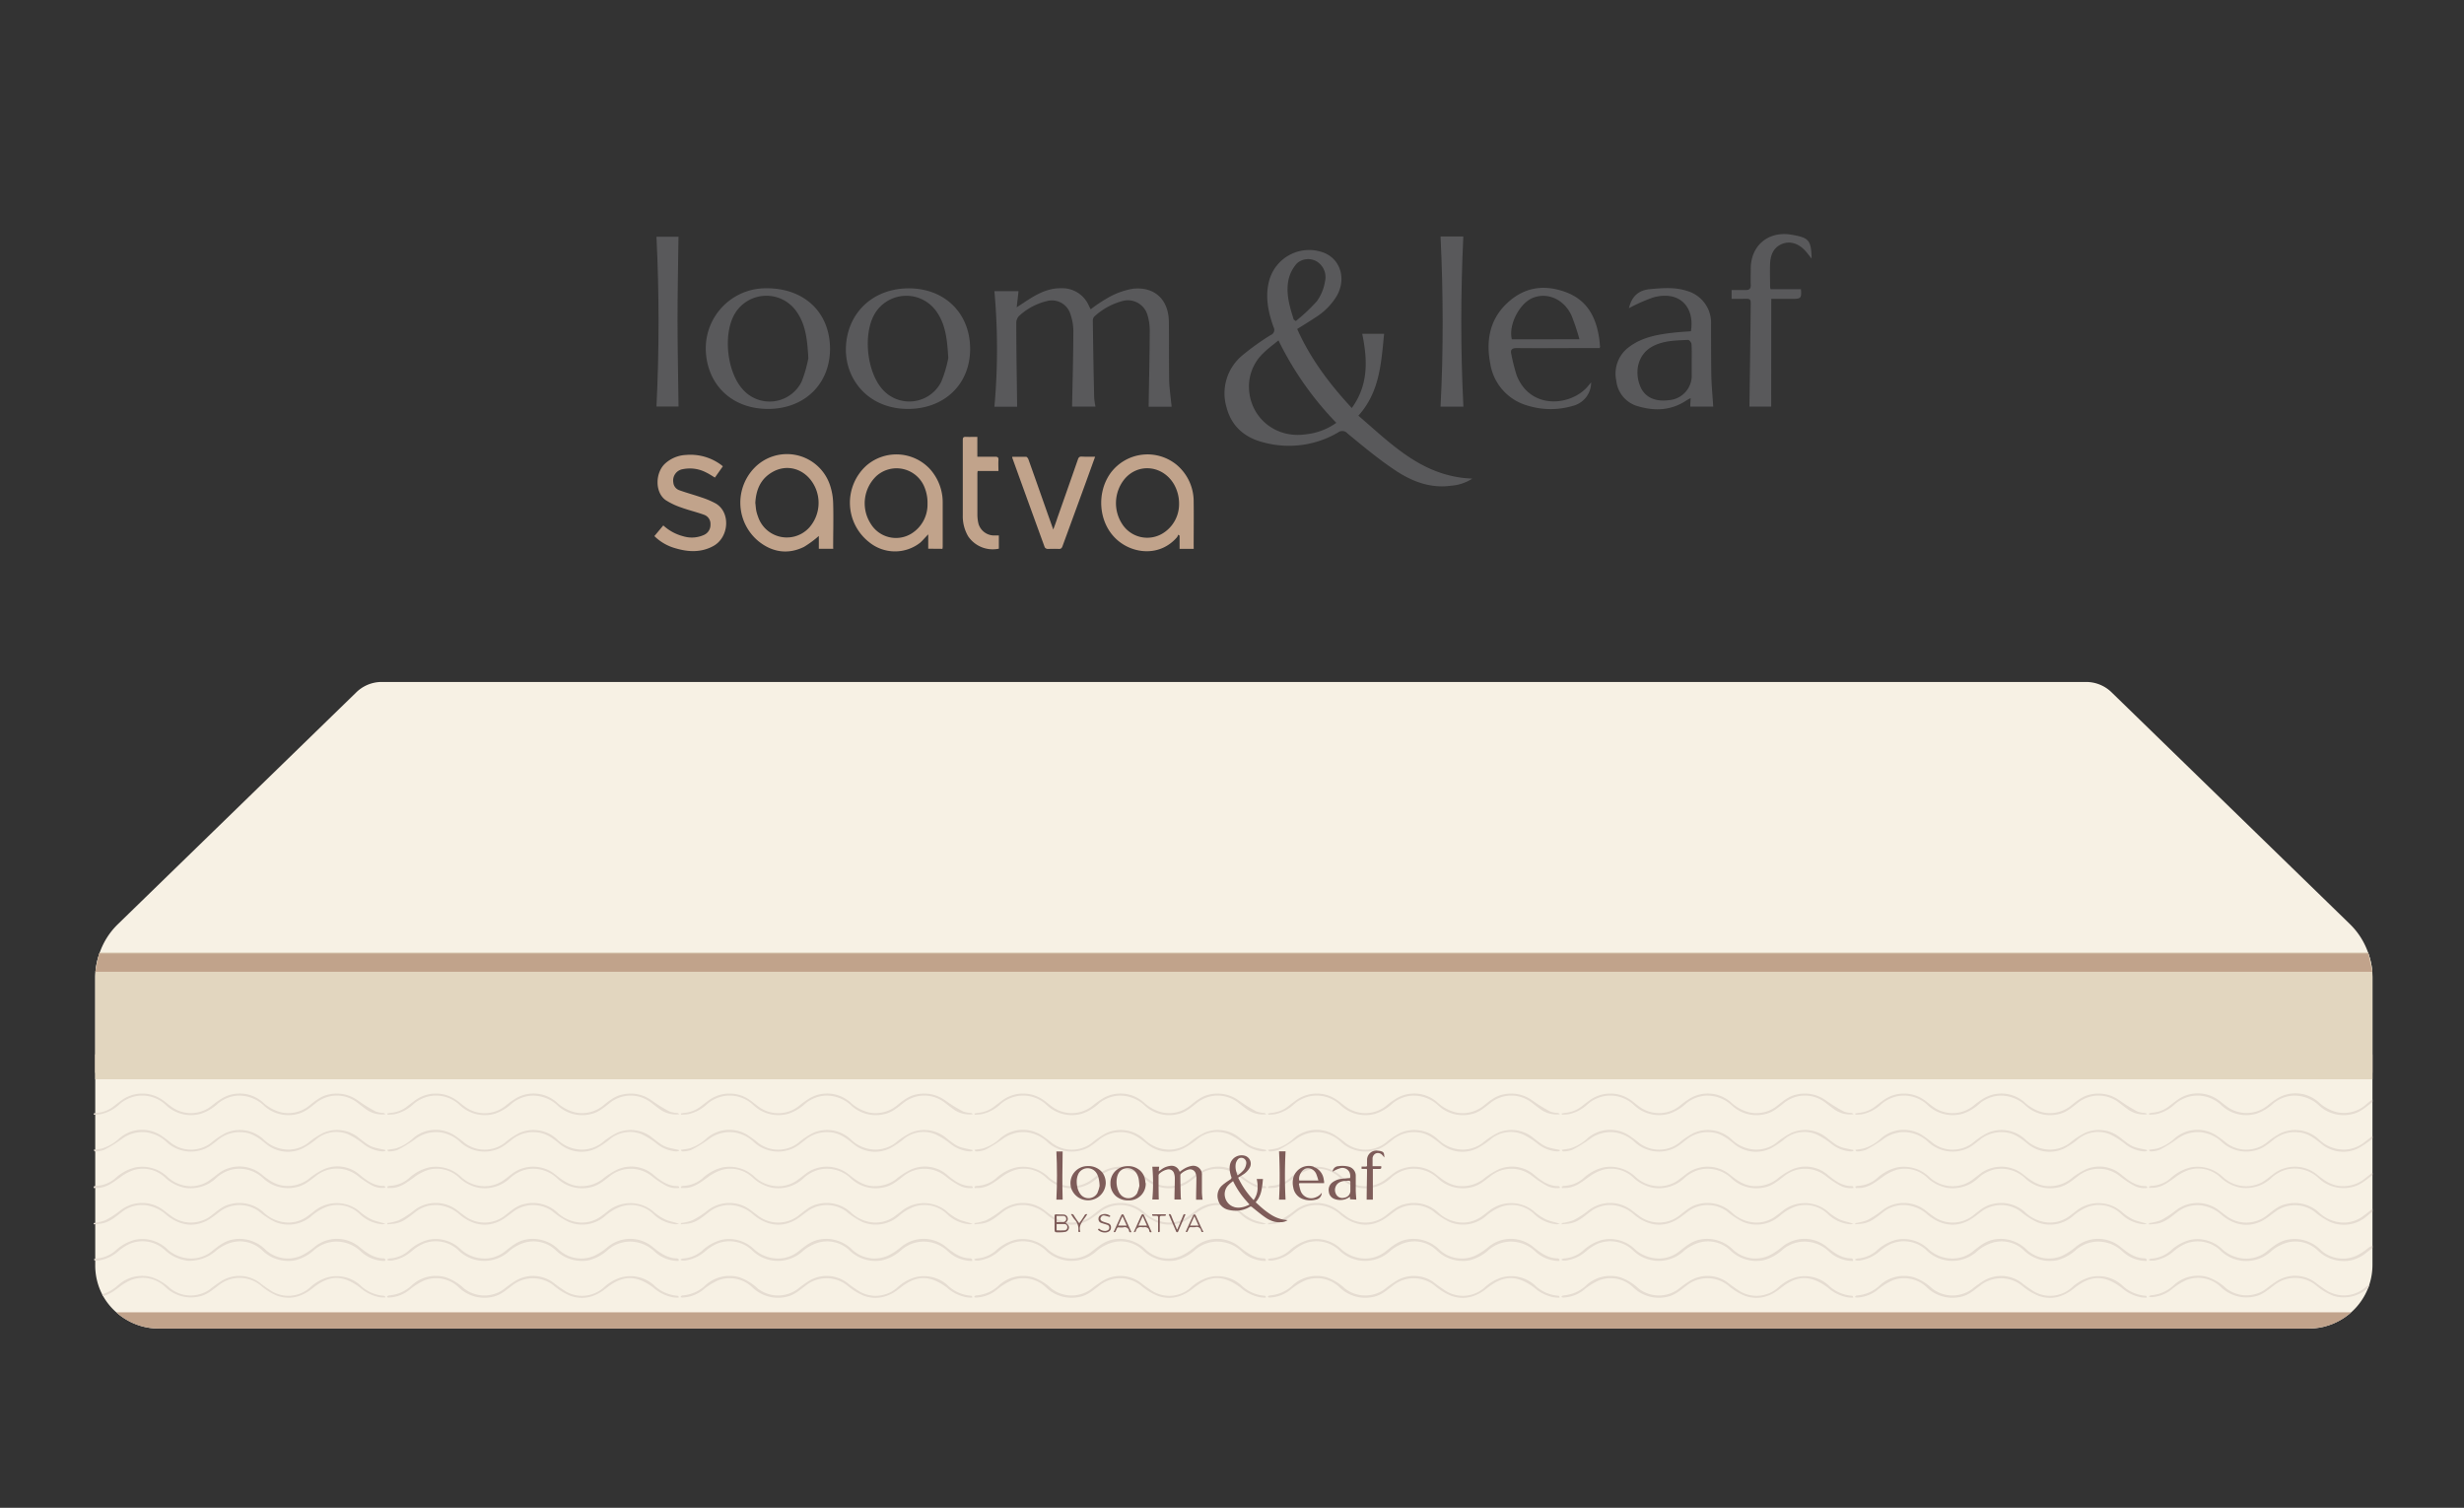 <?xml version="1.0" encoding="UTF-8"?> <svg xmlns="http://www.w3.org/2000/svg" viewBox="0 0 621 380"><rect x="0" y="0" width="621" height="380" fill="#333333" stroke="none"/><title>mattress</title><g id="ecf5eb0f-04a6-413f-b007-cea705ba44b6" data-name="Mobile Text"><path d="M326.93,82.92c3.35,7.51,8.15,13.84,13.76,19.91,4.22-5.81,4-12.09,2.63-18.7h5.52c-.75,7.32-1.08,14.64-6.49,20.63,8.5,7.3,16.27,15.41,28.72,15.86a11.32,11.32,0,0,1-5.33,1.79c-5.33.74-10-1.12-14.28-4s-8-6-11.85-9.17a1.72,1.72,0,0,0-2.37-.25,24.47,24.47,0,0,1-18.66,2.54c-4.75-1.14-8.18-4-9.44-8.82A12.42,12.42,0,0,1,313,89.65a63.16,63.16,0,0,1,7.27-5.22,1.39,1.39,0,0,0,.7-2c-1.36-3.83-2.19-7.76-1.07-11.81a10.43,10.43,0,0,1,13.18-7.13c4.58,1.42,6.36,6.47,3.88,11a16.43,16.43,0,0,1-5.63,5.64C329.93,81.07,328.52,81.92,326.93,82.92Zm-4.72,2.86c-1.43,1.19-2.7,2.1-3.78,3.18a11.61,11.61,0,0,0-3.65,8c-.23,7.9,6.42,13.68,14.36,12.49a16,16,0,0,0,7.65-2.89A80.47,80.47,0,0,1,322.21,85.78Zm3.85-5.24.52.37a43.24,43.24,0,0,0,5.31-5,11.6,11.6,0,0,0,2.05-5,4.64,4.64,0,0,0-2.05-5,4.28,4.28,0,0,0-5,.44,8.93,8.93,0,0,0-2.11,4C324,73.84,325,77.22,326.06,80.54Z" fill="#59595b"></path><path d="M295.28,102.5h-5.79c.1-6.43.25-12.8.28-19.17a13.54,13.54,0,0,0-.62-4.1A5.14,5.14,0,0,0,283,75.84a16.87,16.87,0,0,0-7.13,3.87,1.53,1.53,0,0,0-.45,1.05q.13,9.67.34,19.34a18.4,18.4,0,0,0,.33,2.37h-5.89c.12-6.4.3-12.73.32-19.06a13.5,13.5,0,0,0-.84-4.52,4.87,4.87,0,0,0-5.88-3,15.74,15.74,0,0,0-7,3.77,2.52,2.52,0,0,0-.67,1.76c0,7,.14,14,.22,21.09h-5.73a162.88,162.88,0,0,0,0-29.13h6.08l-.46,4.07,2.1-1.38c2.77-1.83,5.61-3.48,9.1-3.43a7.31,7.31,0,0,1,7,4.44c.13.27.27.54.44.87a39.86,39.86,0,0,1,4.66-3.08,19.14,19.14,0,0,1,6.05-2.11c5.46-.55,8.92,2.79,9,8.3.06,5,0,10,.08,15C294.75,98.15,295.07,100.24,295.28,102.5Z" fill="#59595b"></path><path d="M209.19,87.88c0,8.88-6.39,15.15-15.57,15.18s-15.47-6.14-15.74-14.87a15.14,15.14,0,0,1,15.31-15.54C202.73,72.63,209.16,78.74,209.19,87.88Zm-5.46,2.38c-.27-4.78-.7-8.41-2.86-11.56a9.25,9.25,0,0,0-15.83.63c-2.78,5.08-1.82,14.2,2,18.62a9,9,0,0,0,15-1.78A32.46,32.46,0,0,0,203.73,90.26Z" fill="#59595b"></path><path d="M244.5,87.94c0,8.88-6.44,15.08-15.62,15.12-10.13,0-15.91-7.54-15.69-15.39.25-8.69,6.72-15,15.84-15S244.51,79,244.5,87.94ZM239,90.24c-.28-4.85-.72-8.47-2.91-11.62a9.26,9.26,0,0,0-15.82.79c-2.72,5.09-1.77,14.07,1.95,18.49a9,9,0,0,0,15-1.68A30.57,30.57,0,0,0,239,90.24Z" fill="#59595b"></path><path d="M410.54,77.67c.64-2.67,2.13-4.53,5.37-4.81s6.27-.54,9.33.48a8.32,8.32,0,0,1,6,8.3c0,4.28,0,8.56.06,12.84.05,2.61.31,5.22.48,8H426c0-.66.06-1.3.1-2.15a11.32,11.32,0,0,0-1,.54c-3.78,2.56-7.9,2.78-12.13,1.56a7.5,7.5,0,0,1-5.62-6.52,8.3,8.3,0,0,1,3.25-8.48c3.25-2.44,7.11-3.12,11-3.57,1.52-.18,3.06-.26,4.56-.38,1-6.14-2.89-10.32-9.46-8.53A42.54,42.54,0,0,0,410.54,77.67Zm15.82,13.72h0c0-1.55.06-3.09-.05-4.63,0-.4-.57-1.11-.85-1.1-3.18.16-6.41.14-9.28,1.82-3.11,1.83-4.29,5.68-2.94,9.5,1.05,3,3.67,4.35,7.36,3.87a6.2,6.2,0,0,0,5.76-6.53Z" fill="#59595b"></path><path d="M403.14,87.72H399.2c-5.62,0-11.24.06-16.87,0-1.38,0-1.74.47-1.39,1.75a47.41,47.41,0,0,0,1.28,5.06c3.44,8.86,13.64,7.78,17.87,2.94l.92-1.1a6.07,6.07,0,0,1-4.46,5.88,19.76,19.76,0,0,1-11.72-.08,13.08,13.08,0,0,1-9.23-10.48c-1.1-5.66-.23-11,4.08-15.14s9.28-4.95,14.74-3S402.15,79.68,403,85c.13.76.17,1.54.25,2.31C403.3,87.4,403.23,87.49,403.14,87.72Zm-5.08-2.22a53.37,53.37,0,0,0-2-6c-1.9-4.08-6-5.87-9.64-4.47-3.42,1.29-6.3,6.85-5.39,10.49Z" fill="#59595b"></path><path d="M446.39,102.48h-5.48c.11-8.18.23-16.35.31-24.51,0-3,.35-2.67-2.59-2.65-.71,0-1.42,0-2.22,0V73.1c1.22,0,2.34,0,3.47,0,1,0,1.41-.3,1.36-1.33-.06-1.39,0-2.79,0-4.18.08-5.67,4.3-9.28,9.95-8.49l.46.08c4.28.74,4.82,1.37,4.93,6-.6-.74-1.08-1.4-1.62-2-1.69-1.85-3.87-2.51-5.84-1.7-2.19.91-2.91,2.82-3,5-.08,2,0,3.92,0,5.88a3.78,3.78,0,0,0,.11.52h7.66c.18,2.3,0,2.47-2.35,2.43-1.74,0-3.49,0-5.13,0Z" fill="#59595b"></path><path d="M165.45,59.67H171c-.09,7.17-.25,14.26-.24,21.36s.16,14.22.25,21.43h-5.56C166.15,88.2,166.15,74,165.45,59.67Z" fill="#59595b"></path><path d="M368.82,102.49h-5.76c.74-14.25.69-28.45,0-42.89h5.74C368.12,73.94,368.1,88.18,368.82,102.49Z" fill="#59595b"></path><path d="M210,138.31h-3.63v-3.24a25.57,25.57,0,0,1-3.73,2.75c-4.05,2-8,1.36-11.42-1.37A12.61,12.61,0,0,1,190.05,118a11.43,11.43,0,0,1,19.13,4.27,15.53,15.53,0,0,1,.8,4.59c.11,3.65,0,7.32,0,11A4.21,4.21,0,0,1,210,138.31Zm-19.62-11.47c.06.52.1,1.17.21,1.81a9.43,9.43,0,0,0,.46,1.57,7.64,7.64,0,0,0,13,2.63,9.4,9.4,0,0,0,.93-10.93c-2.28-3.82-6.67-5.1-10.39-2.9C191.68,120.72,190.52,123.46,190.36,126.84Z" fill="#c1a38b"></path><path d="M300.85,138.32h-3.56V135l-.36-.25a2.08,2.08,0,0,1-.26.61c-4.28,5-11.14,4.3-15.21.62-4.59-4.14-5.22-11.74-1.52-16.82a11.58,11.58,0,0,1,16.63-2,12.05,12.05,0,0,1,4.27,9.37c.05,3.61,0,7.22,0,10.82Zm-3.69-11.25a9.84,9.84,0,0,0-1.27-5c-2.82-4.85-9.13-5.47-12.56-1.23a9.63,9.63,0,0,0-.49,11.26,7.5,7.5,0,0,0,10.34,2.24A8.62,8.62,0,0,0,297.16,127.07Z" fill="#c1a38b"></path><path d="M233.94,138.29v-3.62c-.79.8-1.36,1.51-2,2.08a10.29,10.29,0,0,1-12.89-.11,12.62,12.62,0,0,1-.77-19.23,11.54,11.54,0,0,1,16,.7,12.54,12.54,0,0,1,3.31,8.7c0,3.66,0,7.32,0,11a3.63,3.63,0,0,1-.07.51Zm-.18-11.24a10.34,10.34,0,0,0-.66-4A7.59,7.59,0,0,0,220.85,120a9.49,9.49,0,0,0-1.4,12,7.44,7.44,0,0,0,10.21,2.51A8.58,8.58,0,0,0,233.76,127.05Z" fill="#c1a38b"></path><path d="M167.17,132.42a11.85,11.85,0,0,0,5.09,2.75,7.42,7.42,0,0,0,5.26-.4,2.76,2.76,0,0,0,1.54-2.61,2.42,2.42,0,0,0-1.63-2.43c-1.85-.67-3.78-1.12-5.63-1.79a17.92,17.92,0,0,1-4-1.88c-2.81-1.94-2.69-7-.11-9.29a8.36,8.36,0,0,1,5.17-2.11,13,13,0,0,1,8.91,2.52l.41.34-2,2.84c-.74-.44-1.42-.9-2.16-1.26a8.86,8.86,0,0,0-5.91-.86,2.88,2.88,0,0,0-2.41,3.37,2.26,2.26,0,0,0,1.51,1.94c1.86.67,3.77,1.18,5.64,1.83a21.26,21.26,0,0,1,3.51,1.49c3.86,2.24,3.4,8.61-.63,10.77-3,1.62-6.17,1.5-9.34.58a12.25,12.25,0,0,1-5.47-3.11Z" fill="#c1a38b"></path><path d="M276,115.11l-2.35,6.5q-2.92,8-5.85,16c-.18.51-.38.77-1,.73-.94-.05-1.88,0-2.82,0a.91.91,0,0,1-.68-.42q-4.11-11.28-8.18-22.56s0-.1,0-.24c1.15,0,2.32,0,3.49,0,.21,0,.49.4.59.67,1.38,3.85,2.73,7.71,4.09,11.56.7,2,1.39,3.92,2.16,6.1.4-1.06.73-1.93,1-2.81q2.63-7.43,5.22-14.87c.17-.49.38-.72.94-.7C273.74,115.14,274.78,115.11,276,115.11Z" fill="#c1a38b"></path><path d="M246.32,110.1v5c1.53,0,3,0,4.44,0,.69,0,.93.17.88.87-.06.88,0,1.77,0,2.73h-5.24a6,6,0,0,0-.07.61c0,3.48,0,7,0,10.43a10,10,0,0,0,.29,2.32,4.13,4.13,0,0,0,4.12,2.89c.31,0,.62,0,1,0v3.33a7.48,7.48,0,0,1-7.75-3.14,10,10,0,0,1-1.34-5.24c0-6.32,0-12.65,0-19,0-.61.16-.83.79-.8C244.32,110.14,245.25,110.1,246.32,110.1Z" fill="#c1a38b"></path><rect x="23.96" y="265.73" width="573.97" height="4.64" fill="#c1a38b"></rect><path d="M597.93,246.38v72.4a15.88,15.88,0,0,1-.75,4.85c-.1.32-.21.64-.33.95a16.08,16.08,0,0,1-10.86,9.7,5.78,5.78,0,0,1-.69.17,16,16,0,0,1-3.41.37H40a15.88,15.88,0,0,1-8.36-2.36,5,5,0,0,1-.49-.31,15,15,0,0,1-1.84-1.42A15.66,15.66,0,0,1,26,326.67a4.09,4.09,0,0,1-.25-.46A16,16,0,0,1,24,318.77V246.38q0-.74.06-1.47h0a18.61,18.61,0,0,1,1-4.63c0-.09.06-.18.1-.27a18.5,18.5,0,0,1,4.59-7.13l59.94-58.29A9.18,9.18,0,0,1,96,171.87H525.85a9.2,9.2,0,0,1,6.43,2.71l59.94,58.29A18.6,18.6,0,0,1,596.8,240c0,.09.07.18.1.27a19.18,19.18,0,0,1,1,4.63h0C597.9,245.4,597.93,245.89,597.93,246.38Z" fill="#f7f1e4"></path><path d="M592.58,330.73a16,16,0,0,1-6.59,3.55,5.78,5.78,0,0,1-.69.17,16,16,0,0,1-3.41.37H40a15.88,15.88,0,0,1-8.36-2.36,5,5,0,0,1-.49-.31,15,15,0,0,1-1.84-1.42Z" fill="#c1a38b"></path><path d="M597.93,246.38V272H24V246.38q0-.74.06-1.47h0a18.61,18.61,0,0,1,1-4.63c0-.09.06-.18.1-.27H596.8c0,.09.07.18.1.27a19.18,19.18,0,0,1,1,4.63h0C597.9,245.4,597.93,245.89,597.93,246.38Z" fill="#e2d6bf"></path><polygon points="597.87 244.9 597.87 244.91 24.02 244.91 24.02 244.9 24.98 240.27 596.9 240.27 597.87 244.9" fill="#c1a38b"></polygon><path d="M97.12,327c-.52,0-1,0-1.51-.09a10.25,10.25,0,0,1-4.9-2.44c-4.32-3.22-7.71-3.21-11.89.17-2.71,2.2-5.69,3.06-9,1.91A15.31,15.31,0,0,1,65.76,324a8.41,8.41,0,0,0-10.56-.15c-1.52,1.15-3,2.47-4.91,2.88a9.3,9.3,0,0,1-8.52-2.29,8.21,8.21,0,0,0-8.6-1.9A12.69,12.69,0,0,0,30,324.42l-.7.52a10.77,10.77,0,0,1-3.3,1.73,4.09,4.09,0,0,1-.25-.46,10.47,10.47,0,0,0,3.9-2.23l.18-.14a9,9,0,0,1,8.43-1.95,12.85,12.85,0,0,1,4.64,2.81,8.31,8.31,0,0,0,10,.24,33.11,33.11,0,0,1,2.76-2,8.6,8.6,0,0,1,9.77.31,32.62,32.62,0,0,0,3.18,2.24,8.16,8.16,0,0,0,9.51-1,11.39,11.39,0,0,1,4.28-2.52,8.92,8.92,0,0,1,8.33,1.87,9.47,9.47,0,0,0,6,2.72.41.41,0,0,1,.24.11S97.08,326.71,97.12,327Z" fill="#e5dcd1"></path><path d="M23.57,299.06a2.17,2.17,0,0,1,.59-.2A7.81,7.81,0,0,0,29,297a11.55,11.55,0,0,1,5.07-2.78,9.19,9.19,0,0,1,8.07,2.32,8.68,8.68,0,0,0,6.78,2.38A8.17,8.17,0,0,0,53,297.32c.63-.46,1.23-.94,1.85-1.42a8.83,8.83,0,0,1,11.21.17c1.85,1.51,3.75,2.81,6.29,2.82a8.76,8.76,0,0,0,5.44-1.75,17.77,17.77,0,0,1,4-2.54,8.54,8.54,0,0,1,8.95,1.54c1.77,1.45,3.58,2.78,6,2.73a.62.62,0,0,1,.31.16s0,.11.07.3a5.43,5.43,0,0,1-3.36-.58,23.29,23.29,0,0,1-3.46-2.29,8.45,8.45,0,0,0-10.63-.13c-1.56,1.21-3.07,2.51-5.11,2.89A9.13,9.13,0,0,1,66.38,297a8.75,8.75,0,0,0-7.88-2.25,9,9,0,0,0-4.11,2.24,9.35,9.35,0,0,1-7.81,2.36,10.09,10.09,0,0,1-5-2.61,8.16,8.16,0,0,0-7.69-1.91,11.5,11.5,0,0,0-3.57,1.86c-1.62,1.16-3.16,2.4-5.21,2.68-.48.06-1,0-1.45.07Z" fill="#e5dcd1"></path><path d="M97.13,290.06a3.46,3.46,0,0,1-.64.13,8.72,8.72,0,0,1-4.85-1.85,18.83,18.83,0,0,0-3.88-2.47,7.9,7.9,0,0,0-7.83,1.06,21.24,21.24,0,0,1-3.67,2.5,8.6,8.6,0,0,1-9.39-1.3c-1.67-1.35-3.36-2.62-5.64-2.76A8.46,8.46,0,0,0,55.3,287c-1.44,1.1-2.79,2.38-4.62,2.85a9,9,0,0,1-8.59-1.93,9.11,9.11,0,0,0-5.42-2.57,8.69,8.69,0,0,0-6,1.72,34.07,34.07,0,0,1-4.39,2.71,6.92,6.92,0,0,1-2.26.41c-.15,0-.31-.14-.42-.41.71-.11,1.43-.19,2.13-.34a11.21,11.21,0,0,0,4.36-2.56,8.73,8.73,0,0,1,10.38-.79,31.22,31.22,0,0,1,2.69,2A8.33,8.33,0,0,0,53.24,288a18.51,18.51,0,0,1,3.6-2.43,8.72,8.72,0,0,1,9.6,1.6,9.09,9.09,0,0,0,6.28,2.56,8.47,8.47,0,0,0,4.92-1.66,19,19,0,0,1,3.84-2.55,8.6,8.6,0,0,1,9,1.28c2.93,2.3,3,2.28,6.59,3Z" fill="#e5dcd1"></path><path d="M97,317.79a8.86,8.86,0,0,1-6.11-2.44,8.92,8.92,0,0,0-6.59-2.43,8.76,8.76,0,0,0-5,2,11.29,11.29,0,0,1-4.81,2.68,9.38,9.38,0,0,1-8.39-2.47,8.11,8.11,0,0,0-7.93-1.94,10.94,10.94,0,0,0-3.69,2,10.17,10.17,0,0,1-7,2.56,10.18,10.18,0,0,1-6-2.78,8.31,8.31,0,0,0-8.77-1.5,11.85,11.85,0,0,0-2.86,1.85,9.89,9.89,0,0,1-5,2.36c-.25,0-.49,0-.74,0a.61.61,0,0,1-.49-.26,1.75,1.75,0,0,1,.61-.25,8.1,8.1,0,0,0,4.89-2,11.41,11.41,0,0,1,4.81-2.69,9,9,0,0,1,8,2.12,9,9,0,0,0,6.93,2.55,8.13,8.13,0,0,0,4.42-1.72c1.57-1.24,3.11-2.57,5.18-3a9.23,9.23,0,0,1,8.25,2.32,8.28,8.28,0,0,0,9.11,1.75,15.82,15.82,0,0,0,3.47-2.27,8.88,8.88,0,0,1,11.44.16c1.77,1.43,3.59,2.74,6,2.74.15,0,.3.17.45.27Z" fill="#e5dcd1"></path><path d="M23.59,280.6c.27,0,.54-.11.82-.13a7.79,7.79,0,0,0,4.4-1.78c.65-.51,1.31-1,2-1.52a8.94,8.94,0,0,1,10.49.28c.71.55,1.4,1.13,2.13,1.64a8.37,8.37,0,0,0,9.95-.42,23,23,0,0,1,2.55-1.85,8.84,8.84,0,0,1,10.22.89,10.56,10.56,0,0,0,4.73,2.63,8.39,8.39,0,0,0,7-1.64c1.47-1.18,2.91-2.43,4.84-2.83a9.05,9.05,0,0,1,7.56,1.53,37.52,37.52,0,0,0,4.46,2.74,6.34,6.34,0,0,0,1.89.35.75.75,0,0,1,.5.33,6.84,6.84,0,0,1-5-1.35c-.94-.65-1.79-1.42-2.75-2.05a8.36,8.36,0,0,0-9.7.52c-1.46,1.14-2.86,2.4-4.74,2.82a9.09,9.09,0,0,1-8.39-2.09,9,9,0,0,0-6.75-2.53,8.61,8.61,0,0,0-4.89,2,11.69,11.69,0,0,1-4.27,2.55,9.15,9.15,0,0,1-8.8-2.16,8.64,8.64,0,0,0-7.71-2.24,8.86,8.86,0,0,0-4,2,10,10,0,0,1-4.78,2.52c-.56.09-1.13.09-1.7.13Z" fill="#e5dcd1"></path><path d="M23.61,308.24a13.64,13.64,0,0,0,2.9-.69,22.87,22.87,0,0,0,3.65-2.34,8.9,8.9,0,0,1,11.24-.07c.52.39,1,.79,1.55,1.17a8.33,8.33,0,0,0,10.54-.15c1.39-1.08,2.72-2.27,4.51-2.67a9,9,0,0,1,8.32,1.95,9.36,9.36,0,0,0,5.87,2.66,8.12,8.12,0,0,0,5.32-1.58c.61-.46,1.24-.92,1.84-1.41a9,9,0,0,1,11.22.14,13.13,13.13,0,0,0,3.05,2.07c1.07.49,2.29.66,3.51,1.11a4.21,4.21,0,0,1-.78.12,9.22,9.22,0,0,1-5.71-2.61,8.15,8.15,0,0,0-8.29-1.81,12.4,12.4,0,0,0-3.7,2.22,8.85,8.85,0,0,1-9.3,1.62,19,19,0,0,1-4.08-2.68,8.34,8.34,0,0,0-9.4-.27c-1,.7-1.95,1.53-3,2.19-3.51,2.22-7.42,1.86-10.9-1a9.49,9.49,0,0,0-5.46-2.49,8.24,8.24,0,0,0-5.67,1.63c-1.62,1.23-3.13,2.66-5.24,3-.66.12-1.33.14-2,.21Z" fill="#e5dcd1"></path><path d="M97.58,326.69c.13-.07.27-.21.41-.21a9.31,9.31,0,0,0,5.88-2.64,9,9,0,0,1,8.42-1.95,12.69,12.69,0,0,1,4.64,2.81,8.33,8.33,0,0,0,10,.24,30.1,30.1,0,0,1,2.76-2,8.6,8.6,0,0,1,9.77.31,33.74,33.74,0,0,0,3.17,2.24,8.17,8.17,0,0,0,9.52-1,11.35,11.35,0,0,1,4.27-2.52,8.93,8.93,0,0,1,8.34,1.87,9.47,9.47,0,0,0,6,2.72.36.36,0,0,1,.23.11s0,.11.07.36c-.52,0-1,0-1.51-.09a10.25,10.25,0,0,1-4.9-2.44c-4.32-3.22-7.71-3.21-11.89.17-2.72,2.2-5.7,3.06-9,1.91a15.31,15.31,0,0,1-4.07-2.49,8.41,8.41,0,0,0-10.56-.15c-1.52,1.15-2.95,2.47-4.91,2.88a9.29,9.29,0,0,1-8.52-2.29,8.21,8.21,0,0,0-8.6-1.9,16.06,16.06,0,0,0-3.83,2.38,8.81,8.81,0,0,1-5.27,2,2.24,2.24,0,0,1-.44-.07Z" fill="#e5dcd1"></path><path d="M97.57,299.06a2.17,2.17,0,0,1,.59-.2A7.81,7.81,0,0,0,103,297a11.55,11.55,0,0,1,5.07-2.78,9.19,9.19,0,0,1,8.07,2.32,8.68,8.68,0,0,0,6.78,2.38,8.17,8.17,0,0,0,4.11-1.55c.63-.46,1.23-.94,1.85-1.42a8.83,8.83,0,0,1,11.21.17c1.85,1.51,3.75,2.81,6.29,2.82a8.76,8.76,0,0,0,5.44-1.75,17.77,17.77,0,0,1,4-2.54,8.54,8.54,0,0,1,9,1.54c1.77,1.45,3.58,2.78,6,2.73a.62.62,0,0,1,.31.16s0,.11.07.3a5.43,5.43,0,0,1-3.36-.58,23.29,23.29,0,0,1-3.46-2.29,8.45,8.45,0,0,0-10.63-.13c-1.56,1.21-3.07,2.51-5.11,2.89a9.13,9.13,0,0,1-8.18-2.27,8.75,8.75,0,0,0-7.88-2.25,9,9,0,0,0-4.11,2.24,9.35,9.35,0,0,1-7.81,2.36,10.09,10.09,0,0,1-5-2.61,8.16,8.16,0,0,0-7.69-1.91,11.5,11.5,0,0,0-3.57,1.86c-1.62,1.16-3.16,2.4-5.21,2.68-.48.06-1,0-1.45.07Z" fill="#e5dcd1"></path><path d="M171.13,290.06a3.46,3.46,0,0,1-.64.13,8.72,8.72,0,0,1-4.85-1.85,18.83,18.83,0,0,0-3.88-2.47,7.9,7.9,0,0,0-7.83,1.06,21.24,21.24,0,0,1-3.67,2.5,8.6,8.6,0,0,1-9.39-1.3c-1.67-1.35-3.36-2.62-5.64-2.76A8.46,8.46,0,0,0,129.3,287c-1.44,1.1-2.79,2.38-4.62,2.85a9,9,0,0,1-8.59-1.93,9.11,9.11,0,0,0-5.42-2.57,8.69,8.69,0,0,0-6,1.72,34.07,34.07,0,0,1-4.39,2.71,6.92,6.92,0,0,1-2.26.41c-.15,0-.31-.14-.42-.41.71-.11,1.43-.19,2.13-.34a11.21,11.21,0,0,0,4.36-2.56,8.73,8.73,0,0,1,10.38-.79,31.22,31.22,0,0,1,2.69,2,8.33,8.33,0,0,0,10.08-.09,18.51,18.51,0,0,1,3.6-2.43,8.72,8.72,0,0,1,9.6,1.6,9.09,9.09,0,0,0,6.28,2.56,8.47,8.47,0,0,0,4.92-1.66,19,19,0,0,1,3.84-2.55,8.6,8.6,0,0,1,9,1.28c2.93,2.3,3,2.28,6.59,3Z" fill="#e5dcd1"></path><path d="M171,317.79a8.86,8.86,0,0,1-6.11-2.44,8.92,8.92,0,0,0-6.59-2.43,8.76,8.76,0,0,0-5,2,11.29,11.29,0,0,1-4.81,2.68,9.38,9.38,0,0,1-8.39-2.47,8.11,8.11,0,0,0-7.93-1.94,10.94,10.94,0,0,0-3.69,2,9.3,9.3,0,0,1-13.08-.22,8.31,8.31,0,0,0-8.77-1.5,11.85,11.85,0,0,0-2.86,1.85,9.89,9.89,0,0,1-5,2.36c-.25,0-.49,0-.74,0a.61.61,0,0,1-.49-.26,1.75,1.75,0,0,1,.61-.25,8.1,8.1,0,0,0,4.89-2,11.41,11.41,0,0,1,4.81-2.69,9,9,0,0,1,8,2.12,9,9,0,0,0,6.93,2.55,8.13,8.13,0,0,0,4.42-1.72c1.57-1.24,3.11-2.57,5.18-3a9.23,9.23,0,0,1,8.25,2.32,8.28,8.28,0,0,0,9.11,1.75,15.82,15.82,0,0,0,3.47-2.27,8.88,8.88,0,0,1,11.44.16c1.77,1.43,3.59,2.74,6,2.74.15,0,.3.17.45.27Z" fill="#e5dcd1"></path><path d="M97.59,280.6c.27,0,.54-.11.82-.13a7.79,7.79,0,0,0,4.4-1.78c.65-.51,1.31-1,2-1.52a8.94,8.94,0,0,1,10.49.28c.71.55,1.4,1.13,2.13,1.64a8.37,8.37,0,0,0,10-.42,23,23,0,0,1,2.55-1.85,8.84,8.84,0,0,1,10.22.89,10.56,10.56,0,0,0,4.73,2.63,8.39,8.39,0,0,0,7-1.64c1.47-1.18,2.91-2.43,4.84-2.83a9.05,9.05,0,0,1,7.56,1.53,37.52,37.52,0,0,0,4.46,2.74,6.34,6.34,0,0,0,1.89.35.75.75,0,0,1,.5.33,6.84,6.84,0,0,1-5-1.35c-.94-.65-1.79-1.42-2.75-2.05a8.36,8.36,0,0,0-9.7.52c-1.46,1.14-2.86,2.4-4.74,2.82a9.09,9.09,0,0,1-8.39-2.09,9,9,0,0,0-6.75-2.53,8.61,8.61,0,0,0-4.89,2,11.69,11.69,0,0,1-4.27,2.55,9.15,9.15,0,0,1-8.8-2.16,8.64,8.64,0,0,0-7.71-2.24,8.86,8.86,0,0,0-4,2,10,10,0,0,1-4.78,2.52c-.56.09-1.13.09-1.7.13Z" fill="#e5dcd1"></path><path d="M97.61,308.24a13.64,13.64,0,0,0,2.9-.69,22.87,22.87,0,0,0,3.65-2.34,8.9,8.9,0,0,1,11.24-.07c.52.39,1,.79,1.55,1.17a8.33,8.33,0,0,0,10.54-.15c1.39-1.08,2.72-2.27,4.51-2.67a9,9,0,0,1,8.32,1.95,9.36,9.36,0,0,0,5.87,2.66,8.12,8.12,0,0,0,5.32-1.58c.61-.46,1.24-.92,1.84-1.41a9,9,0,0,1,11.22.14,13.13,13.13,0,0,0,3.05,2.07c1.07.49,2.29.66,3.51,1.11a4.21,4.21,0,0,1-.78.12,9.22,9.22,0,0,1-5.71-2.61,8.15,8.15,0,0,0-8.29-1.81,12.4,12.4,0,0,0-3.7,2.22,8.85,8.85,0,0,1-9.3,1.62,19,19,0,0,1-4.08-2.68,8.34,8.34,0,0,0-9.4-.27c-1,.7-2,1.53-3,2.19-3.51,2.22-7.42,1.86-10.9-1a9.49,9.49,0,0,0-5.46-2.49,8.24,8.24,0,0,0-5.67,1.63c-1.62,1.23-3.13,2.66-5.24,3-.66.12-1.33.14-2,.21Z" fill="#e5dcd1"></path><path d="M171.58,326.69c.13-.07.27-.21.41-.21a9.31,9.31,0,0,0,5.88-2.64,9,9,0,0,1,8.42-1.95,12.69,12.69,0,0,1,4.64,2.81,8.33,8.33,0,0,0,10,.24,30.1,30.1,0,0,1,2.76-2,8.6,8.6,0,0,1,9.77.31,33.74,33.74,0,0,0,3.17,2.24,8.17,8.17,0,0,0,9.52-1,11.35,11.35,0,0,1,4.27-2.52,8.93,8.93,0,0,1,8.34,1.87,9.47,9.47,0,0,0,6,2.72.36.36,0,0,1,.23.11s0,.11.07.36c-.52,0-1,0-1.51-.09a10.25,10.25,0,0,1-4.9-2.44c-4.32-3.22-7.71-3.21-11.89.17-2.72,2.2-5.7,3.06-9,1.91a15.31,15.31,0,0,1-4.07-2.49,8.41,8.41,0,0,0-10.56-.15c-1.52,1.15-2.95,2.47-4.91,2.88a9.29,9.29,0,0,1-8.52-2.29,8.21,8.21,0,0,0-8.6-1.9,16.06,16.06,0,0,0-3.83,2.38,8.81,8.81,0,0,1-5.27,2,2.24,2.24,0,0,1-.44-.07Z" fill="#e5dcd1"></path><path d="M171.57,299.06a2.17,2.17,0,0,1,.59-.2A7.81,7.81,0,0,0,177,297a11.55,11.55,0,0,1,5.07-2.78,9.19,9.19,0,0,1,8.07,2.32,8.68,8.68,0,0,0,6.78,2.38,8.17,8.17,0,0,0,4.11-1.55c.63-.46,1.23-.94,1.85-1.42a8.83,8.83,0,0,1,11.21.17c1.85,1.51,3.75,2.81,6.29,2.82a8.76,8.76,0,0,0,5.44-1.75,17.77,17.77,0,0,1,4-2.54,8.54,8.54,0,0,1,9,1.54c1.77,1.45,3.58,2.78,6,2.73a.62.62,0,0,1,.31.16s0,.11.07.3a5.43,5.43,0,0,1-3.36-.58,23.29,23.29,0,0,1-3.46-2.29,8.45,8.45,0,0,0-10.63-.13c-1.56,1.21-3.07,2.51-5.11,2.89a9.13,9.13,0,0,1-8.18-2.27,8.75,8.75,0,0,0-7.88-2.25,9,9,0,0,0-4.11,2.24,9.35,9.35,0,0,1-7.81,2.36,10.09,10.09,0,0,1-5-2.61,8.16,8.16,0,0,0-7.69-1.91,11.5,11.5,0,0,0-3.57,1.86c-1.62,1.16-3.16,2.4-5.21,2.68-.48.06-1,0-1.45.07Z" fill="#e5dcd1"></path><path d="M245.13,290.06a3.46,3.46,0,0,1-.64.13,8.72,8.72,0,0,1-4.85-1.85,18.83,18.83,0,0,0-3.88-2.47,7.9,7.9,0,0,0-7.83,1.06,21.24,21.24,0,0,1-3.67,2.5,8.6,8.6,0,0,1-9.39-1.3c-1.67-1.35-3.36-2.62-5.64-2.76A8.46,8.46,0,0,0,203.3,287c-1.44,1.1-2.79,2.38-4.62,2.85a9,9,0,0,1-8.59-1.93,9.11,9.11,0,0,0-5.42-2.57,8.69,8.69,0,0,0-6,1.72,34.07,34.07,0,0,1-4.39,2.71,6.92,6.92,0,0,1-2.26.41c-.15,0-.31-.14-.42-.41.71-.11,1.43-.19,2.13-.34a11.21,11.21,0,0,0,4.36-2.56,8.73,8.73,0,0,1,10.38-.79,31.22,31.22,0,0,1,2.69,2,8.33,8.33,0,0,0,10.08-.09,18.51,18.51,0,0,1,3.6-2.43,8.72,8.72,0,0,1,9.6,1.6,9.09,9.09,0,0,0,6.28,2.56,8.47,8.47,0,0,0,4.92-1.66,19,19,0,0,1,3.84-2.55,8.6,8.6,0,0,1,9,1.28c2.93,2.3,3,2.28,6.59,3Z" fill="#e5dcd1"></path><path d="M245,317.79a8.86,8.86,0,0,1-6.11-2.44,8.92,8.92,0,0,0-6.59-2.43,8.76,8.76,0,0,0-5,2,11.29,11.29,0,0,1-4.81,2.68,9.38,9.38,0,0,1-8.39-2.47,8.11,8.11,0,0,0-7.93-1.94,10.94,10.94,0,0,0-3.69,2,9.3,9.3,0,0,1-13.08-.22,8.31,8.31,0,0,0-8.77-1.5,11.85,11.85,0,0,0-2.86,1.85,9.89,9.89,0,0,1-5.05,2.36c-.25,0-.49,0-.74,0a.61.61,0,0,1-.49-.26,1.75,1.75,0,0,1,.61-.25,8.1,8.1,0,0,0,4.89-2,11.41,11.41,0,0,1,4.81-2.69,9,9,0,0,1,8,2.12,9,9,0,0,0,6.93,2.55,8.13,8.13,0,0,0,4.42-1.72c1.57-1.24,3.11-2.57,5.18-3a9.23,9.23,0,0,1,8.25,2.32,8.28,8.28,0,0,0,9.11,1.75,15.82,15.82,0,0,0,3.47-2.27,8.88,8.88,0,0,1,11.44.16c1.77,1.43,3.59,2.74,6,2.74.15,0,.3.17.45.27Z" fill="#e5dcd1"></path><path d="M171.59,280.6c.27,0,.54-.11.82-.13a7.79,7.79,0,0,0,4.4-1.78c.65-.51,1.31-1,2-1.52a8.94,8.94,0,0,1,10.49.28c.71.55,1.4,1.13,2.13,1.64a8.37,8.37,0,0,0,10-.42,23,23,0,0,1,2.55-1.85,8.84,8.84,0,0,1,10.22.89,10.56,10.56,0,0,0,4.73,2.63,8.39,8.39,0,0,0,7-1.64c1.47-1.18,2.91-2.43,4.84-2.83a9.05,9.05,0,0,1,7.56,1.53,37.52,37.52,0,0,0,4.46,2.74,6.34,6.34,0,0,0,1.89.35.75.75,0,0,1,.5.33,6.84,6.84,0,0,1-5-1.35c-.94-.65-1.79-1.42-2.75-2.05a8.36,8.36,0,0,0-9.7.52c-1.46,1.14-2.86,2.4-4.74,2.82a9.09,9.09,0,0,1-8.39-2.09,9,9,0,0,0-6.75-2.53,8.61,8.61,0,0,0-4.89,2,11.69,11.69,0,0,1-4.27,2.55,9.15,9.15,0,0,1-8.8-2.16,8.64,8.64,0,0,0-7.71-2.24,8.86,8.86,0,0,0-4,2,10,10,0,0,1-4.78,2.52c-.56.09-1.13.09-1.7.13Z" fill="#e5dcd1"></path><path d="M171.61,308.24a13.64,13.64,0,0,0,2.9-.69,22.87,22.87,0,0,0,3.65-2.34,8.9,8.9,0,0,1,11.24-.07c.52.39,1,.79,1.55,1.17a8.33,8.33,0,0,0,10.54-.15c1.39-1.08,2.72-2.27,4.51-2.67a9,9,0,0,1,8.32,1.95,9.36,9.36,0,0,0,5.87,2.66,8.12,8.12,0,0,0,5.32-1.58c.61-.46,1.24-.92,1.84-1.41a9,9,0,0,1,11.22.14,13.13,13.13,0,0,0,3.05,2.07c1.07.49,2.29.66,3.51,1.11a4.21,4.21,0,0,1-.78.12,9.22,9.22,0,0,1-5.71-2.61,8.15,8.15,0,0,0-8.29-1.81,12.4,12.4,0,0,0-3.7,2.22,8.85,8.85,0,0,1-9.3,1.62,19,19,0,0,1-4.08-2.68,8.34,8.34,0,0,0-9.4-.27c-1,.7-2,1.53-3,2.19-3.51,2.22-7.42,1.86-10.9-1a9.49,9.49,0,0,0-5.46-2.49,8.24,8.24,0,0,0-5.67,1.63c-1.62,1.23-3.13,2.66-5.24,3-.66.12-1.33.14-2,.21Z" fill="#e5dcd1"></path><path d="M245.58,326.69c.13-.07.27-.21.41-.21a9.31,9.31,0,0,0,5.88-2.64,9,9,0,0,1,8.42-1.95,12.69,12.69,0,0,1,4.64,2.81,8.33,8.33,0,0,0,10,.24,30.1,30.1,0,0,1,2.76-2,8.6,8.6,0,0,1,9.77.31,33.74,33.74,0,0,0,3.17,2.24,8.17,8.17,0,0,0,9.52-1,11.35,11.35,0,0,1,4.27-2.52,8.93,8.93,0,0,1,8.34,1.87,9.47,9.47,0,0,0,6,2.72.36.36,0,0,1,.23.11s0,.11.07.36c-.52,0-1,0-1.51-.09a10.25,10.25,0,0,1-4.9-2.44c-4.32-3.22-7.71-3.21-11.89.17-2.72,2.2-5.7,3.06-9,1.91a15.31,15.31,0,0,1-4.07-2.49,8.41,8.41,0,0,0-10.56-.15c-1.52,1.15-2.95,2.47-4.91,2.88a9.29,9.29,0,0,1-8.52-2.29,8.21,8.21,0,0,0-8.6-1.9,16.06,16.06,0,0,0-3.83,2.38,8.81,8.81,0,0,1-5.27,2,2.24,2.24,0,0,1-.44-.07Z" fill="#e5dcd1"></path><path d="M245.57,299.06a2.17,2.17,0,0,1,.59-.2A7.81,7.81,0,0,0,251,297a11.55,11.55,0,0,1,5.07-2.78,9.19,9.19,0,0,1,8.07,2.32,8.68,8.68,0,0,0,6.78,2.38,8.17,8.17,0,0,0,4.11-1.55c.63-.46,1.23-.94,1.85-1.42a8.83,8.83,0,0,1,11.21.17c1.85,1.51,3.75,2.81,6.29,2.82a8.76,8.76,0,0,0,5.44-1.75,17.77,17.77,0,0,1,4-2.54,8.54,8.54,0,0,1,8.95,1.54c1.77,1.45,3.58,2.78,6,2.73a.62.62,0,0,1,.31.16s0,.11.07.3a5.43,5.43,0,0,1-3.36-.58,23.29,23.29,0,0,1-3.46-2.29,8.45,8.45,0,0,0-10.63-.13c-1.56,1.21-3.07,2.51-5.11,2.89a9.13,9.13,0,0,1-8.18-2.27,8.75,8.75,0,0,0-7.88-2.25,9,9,0,0,0-4.11,2.24,9.35,9.35,0,0,1-7.81,2.36,10.09,10.09,0,0,1-5-2.61,8.16,8.16,0,0,0-7.69-1.91,11.5,11.5,0,0,0-3.57,1.86c-1.62,1.16-3.16,2.4-5.21,2.68-.48.06-1,0-1.45.07Z" fill="#e5dcd1"></path><path d="M319.13,290.06a3.46,3.46,0,0,1-.64.13,8.72,8.72,0,0,1-4.85-1.85,18.83,18.83,0,0,0-3.88-2.47,7.9,7.9,0,0,0-7.83,1.06,21.24,21.24,0,0,1-3.67,2.5,8.6,8.6,0,0,1-9.39-1.3c-1.67-1.35-3.36-2.62-5.64-2.76A8.46,8.46,0,0,0,277.3,287c-1.44,1.1-2.79,2.38-4.62,2.85a9,9,0,0,1-8.59-1.93,9.11,9.11,0,0,0-5.42-2.57,8.69,8.69,0,0,0-6,1.72,34.07,34.07,0,0,1-4.39,2.71,6.92,6.92,0,0,1-2.26.41c-.15,0-.31-.14-.42-.41.71-.11,1.43-.19,2.13-.34a11.21,11.21,0,0,0,4.36-2.56,8.73,8.73,0,0,1,10.38-.79,31.22,31.22,0,0,1,2.69,2,8.33,8.33,0,0,0,10.08-.09,18.51,18.51,0,0,1,3.6-2.43,8.72,8.72,0,0,1,9.6,1.6,9.09,9.09,0,0,0,6.28,2.56,8.47,8.47,0,0,0,4.92-1.66,19,19,0,0,1,3.84-2.55,8.6,8.6,0,0,1,9,1.28c2.93,2.3,2.95,2.28,6.59,3Z" fill="#e5dcd1"></path><path d="M319,317.79a8.86,8.86,0,0,1-6.11-2.44,8.92,8.92,0,0,0-6.59-2.43,8.76,8.76,0,0,0-5,2,11.29,11.29,0,0,1-4.81,2.68,9.38,9.38,0,0,1-8.39-2.47,8.11,8.11,0,0,0-7.93-1.94,10.94,10.94,0,0,0-3.69,2,9.3,9.3,0,0,1-13.08-.22,8.31,8.31,0,0,0-8.77-1.5,11.85,11.85,0,0,0-2.86,1.85,9.89,9.89,0,0,1-5.05,2.36c-.25,0-.49,0-.74,0a.61.61,0,0,1-.49-.26,1.75,1.75,0,0,1,.61-.25,8.1,8.1,0,0,0,4.89-2,11.41,11.41,0,0,1,4.81-2.69,9,9,0,0,1,8,2.12,9,9,0,0,0,6.93,2.55,8.13,8.13,0,0,0,4.42-1.72c1.57-1.24,3.11-2.57,5.18-3a9.23,9.23,0,0,1,8.25,2.32,8.28,8.28,0,0,0,9.11,1.75,15.82,15.82,0,0,0,3.47-2.27,8.88,8.88,0,0,1,11.44.16c1.77,1.43,3.59,2.74,6,2.74.15,0,.3.17.45.27Z" fill="#e5dcd1"></path><path d="M245.59,280.6c.27,0,.54-.11.82-.13a7.79,7.79,0,0,0,4.4-1.78c.65-.51,1.31-1,2-1.52a8.94,8.94,0,0,1,10.49.28c.71.55,1.4,1.13,2.13,1.64a8.37,8.37,0,0,0,9.95-.42,23,23,0,0,1,2.55-1.85,8.84,8.84,0,0,1,10.22.89,10.56,10.56,0,0,0,4.73,2.63,8.39,8.39,0,0,0,7-1.64c1.47-1.18,2.91-2.43,4.84-2.83a9.05,9.05,0,0,1,7.56,1.53,37.52,37.52,0,0,0,4.46,2.74,6.34,6.34,0,0,0,1.89.35.75.75,0,0,1,.5.33,6.84,6.84,0,0,1-5-1.35c-.94-.65-1.79-1.42-2.75-2.05a8.36,8.36,0,0,0-9.7.52c-1.46,1.14-2.86,2.4-4.74,2.82a9.09,9.09,0,0,1-8.39-2.09,9,9,0,0,0-6.75-2.53,8.61,8.61,0,0,0-4.89,2,11.69,11.69,0,0,1-4.27,2.55,9.15,9.15,0,0,1-8.8-2.16,8.64,8.64,0,0,0-7.71-2.24,8.86,8.86,0,0,0-4,2,10,10,0,0,1-4.78,2.52c-.56.09-1.13.09-1.7.13Z" fill="#e5dcd1"></path><path d="M245.61,308.24a13.64,13.64,0,0,0,2.9-.69,22.87,22.87,0,0,0,3.65-2.34,8.9,8.9,0,0,1,11.24-.07c.52.39,1,.79,1.55,1.17a8.33,8.33,0,0,0,10.54-.15c1.39-1.08,2.72-2.27,4.51-2.67a9,9,0,0,1,8.32,1.95,9.36,9.36,0,0,0,5.87,2.66,8.12,8.12,0,0,0,5.32-1.58c.61-.46,1.24-.92,1.84-1.41a9,9,0,0,1,11.22.14,13.13,13.13,0,0,0,3.05,2.07c1.07.49,2.29.66,3.51,1.11a4.21,4.21,0,0,1-.78.12,9.22,9.22,0,0,1-5.71-2.61,8.15,8.15,0,0,0-8.29-1.81,12.4,12.4,0,0,0-3.7,2.22,8.85,8.85,0,0,1-9.3,1.62,19,19,0,0,1-4.08-2.68,8.34,8.34,0,0,0-9.4-.27c-1,.7-1.95,1.53-3,2.19-3.51,2.22-7.42,1.86-10.9-1a9.49,9.49,0,0,0-5.46-2.49,8.24,8.24,0,0,0-5.67,1.63c-1.62,1.23-3.13,2.66-5.24,3-.66.12-1.33.14-2,.21Z" fill="#e5dcd1"></path><path d="M319.58,326.69c.13-.07.27-.21.41-.21a9.31,9.31,0,0,0,5.88-2.64,9,9,0,0,1,8.42-1.95,12.69,12.69,0,0,1,4.64,2.81,8.33,8.33,0,0,0,10,.24,30.1,30.1,0,0,1,2.76-2,8.6,8.6,0,0,1,9.77.31,33.74,33.74,0,0,0,3.17,2.24,8.17,8.17,0,0,0,9.52-1,11.35,11.35,0,0,1,4.27-2.52,8.93,8.93,0,0,1,8.34,1.87,9.47,9.47,0,0,0,6,2.72.36.36,0,0,1,.23.11s0,.11.07.36c-.52,0-1,0-1.51-.09a10.25,10.25,0,0,1-4.9-2.44c-4.32-3.22-7.71-3.21-11.89.17-2.72,2.2-5.7,3.06-9,1.91a15.31,15.31,0,0,1-4.07-2.49,8.41,8.41,0,0,0-10.56-.15c-1.52,1.15-2.95,2.47-4.91,2.88a9.29,9.29,0,0,1-8.52-2.29,8.21,8.21,0,0,0-8.6-1.9,16.06,16.06,0,0,0-3.83,2.38,8.81,8.81,0,0,1-5.27,2,2.24,2.24,0,0,1-.44-.07Z" fill="#e5dcd1"></path><path d="M319.57,299.06a2.17,2.17,0,0,1,.59-.2A7.81,7.81,0,0,0,325,297a11.55,11.55,0,0,1,5.07-2.78,9.19,9.19,0,0,1,8.07,2.32,8.68,8.68,0,0,0,6.78,2.38,8.17,8.17,0,0,0,4.11-1.55c.63-.46,1.23-.94,1.85-1.42a8.83,8.83,0,0,1,11.21.17c1.85,1.51,3.75,2.81,6.29,2.82a8.76,8.76,0,0,0,5.44-1.75,17.77,17.77,0,0,1,4-2.54,8.54,8.54,0,0,1,8.95,1.54c1.77,1.45,3.58,2.78,6,2.73a.62.62,0,0,1,.31.16s0,.11.07.3a5.43,5.43,0,0,1-3.36-.58,23.29,23.29,0,0,1-3.46-2.29,8.45,8.45,0,0,0-10.63-.13c-1.56,1.21-3.07,2.51-5.11,2.89a9.13,9.13,0,0,1-8.18-2.27,8.75,8.75,0,0,0-7.88-2.25,9,9,0,0,0-4.11,2.24,9.35,9.35,0,0,1-7.81,2.36,10.09,10.09,0,0,1-5-2.61,8.16,8.16,0,0,0-7.69-1.91,11.5,11.5,0,0,0-3.57,1.86c-1.62,1.16-3.16,2.4-5.21,2.68-.48.06-1,0-1.45.07Z" fill="#e5dcd1"></path><path d="M393.13,290.06a3.46,3.46,0,0,1-.64.13,8.72,8.72,0,0,1-4.85-1.85,18.83,18.83,0,0,0-3.88-2.47,7.9,7.9,0,0,0-7.83,1.06,21.24,21.24,0,0,1-3.67,2.5,8.6,8.6,0,0,1-9.39-1.3c-1.67-1.35-3.36-2.62-5.64-2.76A8.46,8.46,0,0,0,351.3,287c-1.44,1.1-2.79,2.38-4.62,2.85a9,9,0,0,1-8.59-1.93,9.11,9.11,0,0,0-5.42-2.57,8.69,8.69,0,0,0-6,1.72,34.07,34.07,0,0,1-4.39,2.71,6.92,6.92,0,0,1-2.26.41c-.15,0-.31-.14-.42-.41.71-.11,1.43-.19,2.13-.34a11.21,11.21,0,0,0,4.36-2.56,8.73,8.73,0,0,1,10.38-.79,31.22,31.22,0,0,1,2.69,2,8.33,8.33,0,0,0,10.08-.09,18.51,18.51,0,0,1,3.6-2.43,8.72,8.72,0,0,1,9.6,1.6,9.09,9.09,0,0,0,6.28,2.56,8.47,8.47,0,0,0,4.92-1.66,19,19,0,0,1,3.84-2.55,8.6,8.6,0,0,1,9,1.28c2.93,2.3,2.95,2.28,6.59,3Z" fill="#e5dcd1"></path><path d="M393,317.79a8.86,8.86,0,0,1-6.11-2.44,8.92,8.92,0,0,0-6.59-2.43,8.76,8.76,0,0,0-5,2,11.29,11.29,0,0,1-4.81,2.68,9.38,9.38,0,0,1-8.39-2.47,8.11,8.11,0,0,0-7.93-1.94,10.94,10.94,0,0,0-3.69,2,9.3,9.3,0,0,1-13.08-.22,8.31,8.31,0,0,0-8.77-1.5,11.85,11.85,0,0,0-2.86,1.85,9.89,9.89,0,0,1-5.05,2.36c-.25,0-.49,0-.74,0a.61.61,0,0,1-.49-.26,1.75,1.75,0,0,1,.61-.25,8.1,8.1,0,0,0,4.89-2,11.41,11.41,0,0,1,4.81-2.69,9,9,0,0,1,8,2.12,9,9,0,0,0,6.93,2.55,8.13,8.13,0,0,0,4.42-1.72c1.57-1.24,3.11-2.57,5.18-3a9.23,9.23,0,0,1,8.25,2.32,8.28,8.28,0,0,0,9.11,1.75,15.82,15.82,0,0,0,3.47-2.27,8.88,8.88,0,0,1,11.44.16c1.77,1.43,3.59,2.74,6,2.74.15,0,.3.17.45.27Z" fill="#e5dcd1"></path><path d="M319.59,280.6c.27,0,.54-.11.82-.13a7.79,7.79,0,0,0,4.4-1.78c.65-.51,1.31-1,2-1.52a8.94,8.94,0,0,1,10.49.28c.71.55,1.4,1.13,2.13,1.64a8.37,8.37,0,0,0,9.95-.42,23,23,0,0,1,2.55-1.85,8.84,8.84,0,0,1,10.22.89,10.56,10.56,0,0,0,4.73,2.63,8.39,8.39,0,0,0,7-1.64c1.47-1.18,2.91-2.43,4.84-2.83a9.05,9.05,0,0,1,7.56,1.53,37.52,37.52,0,0,0,4.46,2.74,6.34,6.34,0,0,0,1.89.35.75.75,0,0,1,.5.33,6.84,6.84,0,0,1-5-1.35c-.94-.65-1.79-1.42-2.75-2.05a8.36,8.36,0,0,0-9.7.52c-1.46,1.14-2.86,2.4-4.74,2.82a9.09,9.09,0,0,1-8.39-2.09,9,9,0,0,0-6.75-2.53,8.61,8.61,0,0,0-4.89,2,11.69,11.69,0,0,1-4.27,2.55,9.15,9.15,0,0,1-8.8-2.16,8.64,8.64,0,0,0-7.71-2.24,8.86,8.86,0,0,0-4,2,10,10,0,0,1-4.78,2.52c-.56.09-1.13.09-1.7.13Z" fill="#e5dcd1"></path><path d="M319.61,308.24a13.64,13.64,0,0,0,2.9-.69,22.87,22.87,0,0,0,3.65-2.34,8.9,8.9,0,0,1,11.24-.07c.52.39,1,.79,1.55,1.17a8.33,8.33,0,0,0,10.54-.15c1.39-1.08,2.72-2.27,4.51-2.67a9,9,0,0,1,8.32,1.95,9.36,9.36,0,0,0,5.87,2.66,8.12,8.12,0,0,0,5.32-1.58c.61-.46,1.24-.92,1.84-1.41a9,9,0,0,1,11.22.14,13.13,13.13,0,0,0,3.05,2.07c1.07.49,2.29.66,3.51,1.11a4.21,4.21,0,0,1-.78.12,9.22,9.22,0,0,1-5.71-2.61,8.15,8.15,0,0,0-8.29-1.81,12.4,12.4,0,0,0-3.7,2.22,8.85,8.85,0,0,1-9.3,1.62,19,19,0,0,1-4.08-2.68,8.34,8.34,0,0,0-9.4-.27c-1,.7-1.95,1.53-3,2.19-3.51,2.22-7.42,1.86-10.9-1a9.49,9.49,0,0,0-5.46-2.49,8.24,8.24,0,0,0-5.67,1.63c-1.62,1.23-3.13,2.66-5.24,3-.66.12-1.33.14-2,.21Z" fill="#e5dcd1"></path><path d="M393.58,326.69c.13-.07.27-.21.41-.21a9.31,9.31,0,0,0,5.88-2.64,9,9,0,0,1,8.42-1.95,12.69,12.69,0,0,1,4.64,2.81,8.33,8.33,0,0,0,10,.24,30.1,30.1,0,0,1,2.76-2,8.6,8.6,0,0,1,9.77.31,33.74,33.74,0,0,0,3.17,2.24,8.17,8.17,0,0,0,9.52-1,11.35,11.35,0,0,1,4.27-2.52,8.93,8.93,0,0,1,8.34,1.87,9.47,9.47,0,0,0,6,2.72.36.36,0,0,1,.23.11s0,.11.07.36c-.52,0-1,0-1.51-.09a10.25,10.25,0,0,1-4.9-2.44c-4.32-3.22-7.71-3.21-11.89.17-2.72,2.2-5.7,3.06-9,1.91a15.31,15.31,0,0,1-4.07-2.49,8.41,8.41,0,0,0-10.56-.15c-1.52,1.15-2.95,2.47-4.91,2.88a9.29,9.29,0,0,1-8.52-2.29,8.21,8.21,0,0,0-8.6-1.9,16.06,16.06,0,0,0-3.83,2.38,8.81,8.81,0,0,1-5.27,2,2.24,2.24,0,0,1-.44-.07Z" fill="#e5dcd1"></path><path d="M393.57,299.06a2.17,2.17,0,0,1,.59-.2A7.81,7.81,0,0,0,399,297a11.55,11.55,0,0,1,5.07-2.78,9.19,9.19,0,0,1,8.07,2.32,8.68,8.68,0,0,0,6.78,2.38,8.17,8.17,0,0,0,4.11-1.55c.63-.46,1.23-.94,1.85-1.42a8.83,8.83,0,0,1,11.21.17c1.85,1.51,3.75,2.81,6.29,2.82a8.76,8.76,0,0,0,5.44-1.75,17.77,17.77,0,0,1,4-2.54,8.54,8.54,0,0,1,8.95,1.54c1.77,1.45,3.58,2.78,6,2.73a.62.62,0,0,1,.31.16s0,.11.07.3a5.43,5.43,0,0,1-3.36-.58,23.29,23.29,0,0,1-3.46-2.29,8.45,8.45,0,0,0-10.63-.13c-1.56,1.21-3.07,2.51-5.11,2.89a9.13,9.13,0,0,1-8.18-2.27,8.75,8.75,0,0,0-7.88-2.25,9,9,0,0,0-4.11,2.24,9.35,9.35,0,0,1-7.81,2.36,10.09,10.09,0,0,1-5-2.61,8.16,8.16,0,0,0-7.69-1.91,11.5,11.5,0,0,0-3.57,1.86c-1.62,1.16-3.16,2.4-5.21,2.68-.48.06-1,0-1.45.07Z" fill="#e5dcd1"></path><path d="M467.13,290.06a3.46,3.46,0,0,1-.64.13,8.72,8.72,0,0,1-4.85-1.85,18.83,18.83,0,0,0-3.88-2.47,7.9,7.9,0,0,0-7.83,1.06,21.24,21.24,0,0,1-3.67,2.5,8.6,8.6,0,0,1-9.39-1.3c-1.67-1.35-3.36-2.62-5.64-2.76A8.46,8.46,0,0,0,425.3,287c-1.44,1.1-2.79,2.38-4.62,2.85a9,9,0,0,1-8.59-1.93,9.11,9.11,0,0,0-5.42-2.57,8.69,8.69,0,0,0-6,1.72,34.07,34.07,0,0,1-4.39,2.71,6.92,6.92,0,0,1-2.26.41c-.15,0-.31-.14-.42-.41.71-.11,1.43-.19,2.13-.34a11.21,11.21,0,0,0,4.36-2.56,8.73,8.73,0,0,1,10.38-.79,31.22,31.22,0,0,1,2.69,2,8.33,8.33,0,0,0,10.08-.09,18.51,18.51,0,0,1,3.6-2.43,8.72,8.72,0,0,1,9.6,1.6,9.09,9.09,0,0,0,6.28,2.56,8.47,8.47,0,0,0,4.92-1.66,19,19,0,0,1,3.84-2.55,8.6,8.6,0,0,1,9,1.28c2.93,2.3,2.95,2.28,6.59,3Z" fill="#e5dcd1"></path><path d="M467,317.79a8.86,8.86,0,0,1-6.11-2.44,8.92,8.92,0,0,0-6.59-2.43,8.76,8.76,0,0,0-5,2,11.29,11.29,0,0,1-4.81,2.68,9.38,9.38,0,0,1-8.39-2.47,8.11,8.11,0,0,0-7.93-1.94,10.94,10.94,0,0,0-3.69,2,9.3,9.3,0,0,1-13.08-.22,8.31,8.31,0,0,0-8.77-1.5,11.85,11.85,0,0,0-2.86,1.85,9.89,9.89,0,0,1-5.05,2.36c-.25,0-.49,0-.74,0a.61.61,0,0,1-.49-.26,1.75,1.75,0,0,1,.61-.25,8.1,8.1,0,0,0,4.89-2,11.41,11.41,0,0,1,4.81-2.69,9,9,0,0,1,8,2.12,9,9,0,0,0,6.93,2.55,8.13,8.13,0,0,0,4.42-1.72c1.57-1.24,3.11-2.57,5.18-3a9.23,9.23,0,0,1,8.25,2.32,8.28,8.28,0,0,0,9.11,1.75,15.82,15.82,0,0,0,3.47-2.27,8.88,8.88,0,0,1,11.44.16c1.77,1.43,3.59,2.74,6,2.74.15,0,.3.17.45.27Z" fill="#e5dcd1"></path><path d="M393.59,280.6c.27,0,.54-.11.82-.13a7.79,7.79,0,0,0,4.4-1.78c.65-.51,1.31-1,2-1.52a8.94,8.94,0,0,1,10.49.28c.71.55,1.4,1.13,2.13,1.64a8.37,8.37,0,0,0,9.95-.42,23,23,0,0,1,2.55-1.85,8.84,8.84,0,0,1,10.22.89,10.56,10.56,0,0,0,4.73,2.63,8.39,8.39,0,0,0,7-1.64c1.47-1.18,2.91-2.43,4.84-2.83a9.05,9.05,0,0,1,7.56,1.53,37.52,37.52,0,0,0,4.46,2.74,6.34,6.34,0,0,0,1.89.35.75.75,0,0,1,.5.33,6.84,6.84,0,0,1-5-1.35c-.94-.65-1.79-1.42-2.75-2.05a8.36,8.36,0,0,0-9.7.52c-1.46,1.14-2.86,2.4-4.74,2.82a9.09,9.09,0,0,1-8.39-2.09,9,9,0,0,0-6.75-2.53,8.61,8.61,0,0,0-4.89,2,11.69,11.69,0,0,1-4.27,2.55,9.15,9.15,0,0,1-8.8-2.16,8.64,8.64,0,0,0-7.71-2.24,8.86,8.86,0,0,0-4,2,10,10,0,0,1-4.78,2.52c-.56.09-1.13.09-1.7.13Z" fill="#e5dcd1"></path><path d="M393.61,308.24a13.64,13.64,0,0,0,2.9-.69,22.87,22.87,0,0,0,3.65-2.34,8.9,8.9,0,0,1,11.24-.07c.52.39,1,.79,1.55,1.17a8.33,8.33,0,0,0,10.54-.15c1.39-1.08,2.72-2.27,4.51-2.67a9,9,0,0,1,8.32,1.95,9.36,9.36,0,0,0,5.87,2.66,8.12,8.12,0,0,0,5.32-1.58c.61-.46,1.24-.92,1.84-1.41a9,9,0,0,1,11.22.14,13.13,13.13,0,0,0,3.05,2.07c1.07.49,2.29.66,3.51,1.11a4.21,4.21,0,0,1-.78.12,9.22,9.22,0,0,1-5.71-2.61,8.15,8.15,0,0,0-8.29-1.81,12.4,12.4,0,0,0-3.7,2.22,8.85,8.85,0,0,1-9.3,1.62,19,19,0,0,1-4.08-2.68,8.34,8.34,0,0,0-9.4-.27c-1,.7-1.95,1.53-3,2.19-3.51,2.22-7.42,1.86-10.9-1a9.49,9.49,0,0,0-5.46-2.49,8.24,8.24,0,0,0-5.67,1.63c-1.62,1.23-3.13,2.66-5.24,3-.66.12-1.33.14-2,.21Z" fill="#e5dcd1"></path><path d="M467.58,326.69c.13-.07.27-.21.41-.21a9.31,9.31,0,0,0,5.88-2.64,9,9,0,0,1,8.42-1.95,12.69,12.69,0,0,1,4.64,2.81,8.33,8.33,0,0,0,10,.24,30.1,30.1,0,0,1,2.76-2,8.6,8.6,0,0,1,9.77.31,33.74,33.74,0,0,0,3.17,2.24,8.17,8.17,0,0,0,9.52-1,11.35,11.35,0,0,1,4.27-2.52,8.93,8.93,0,0,1,8.34,1.87,9.47,9.47,0,0,0,6,2.72.36.36,0,0,1,.23.11s0,.11.07.36c-.52,0-1,0-1.51-.09a10.25,10.25,0,0,1-4.9-2.44c-4.32-3.22-7.71-3.21-11.89.17-2.72,2.2-5.7,3.06-9,1.91a15.31,15.31,0,0,1-4.07-2.49,8.41,8.41,0,0,0-10.56-.15c-1.52,1.15-2.95,2.47-4.91,2.88a9.29,9.29,0,0,1-8.52-2.29,8.21,8.21,0,0,0-8.6-1.9,16.06,16.06,0,0,0-3.83,2.38,8.81,8.81,0,0,1-5.27,2,2.24,2.24,0,0,1-.44-.07Z" fill="#e5dcd1"></path><path d="M467.57,299.06a2.17,2.17,0,0,1,.59-.2A7.81,7.81,0,0,0,473,297a11.55,11.55,0,0,1,5.07-2.78,9.19,9.19,0,0,1,8.07,2.32,8.68,8.68,0,0,0,6.78,2.38,8.17,8.17,0,0,0,4.11-1.55c.63-.46,1.23-.94,1.85-1.42a8.83,8.83,0,0,1,11.21.17c1.85,1.51,3.75,2.81,6.29,2.82a8.76,8.76,0,0,0,5.44-1.75,17.77,17.77,0,0,1,4-2.54,8.54,8.54,0,0,1,9,1.54c1.77,1.45,3.58,2.78,6,2.73a.62.62,0,0,1,.31.16s0,.11.07.3a5.43,5.43,0,0,1-3.36-.58,23.29,23.29,0,0,1-3.46-2.29,8.45,8.45,0,0,0-10.63-.13c-1.56,1.21-3.07,2.51-5.11,2.89a9.13,9.13,0,0,1-8.18-2.27,8.75,8.75,0,0,0-7.88-2.25,9,9,0,0,0-4.11,2.24,9.35,9.35,0,0,1-7.81,2.36,10.09,10.09,0,0,1-5-2.61,8.16,8.16,0,0,0-7.69-1.91,11.5,11.5,0,0,0-3.57,1.86c-1.62,1.16-3.16,2.4-5.21,2.68-.48.06-1,0-1.45.07Z" fill="#e5dcd1"></path><path d="M541.13,290.06a3.46,3.46,0,0,1-.64.13,8.72,8.72,0,0,1-4.85-1.85,18.83,18.83,0,0,0-3.88-2.47,7.9,7.9,0,0,0-7.83,1.06,21.24,21.24,0,0,1-3.67,2.5,8.6,8.6,0,0,1-9.39-1.3c-1.67-1.35-3.36-2.62-5.64-2.76A8.46,8.46,0,0,0,499.3,287c-1.44,1.1-2.79,2.38-4.62,2.85a9,9,0,0,1-8.59-1.93,9.11,9.11,0,0,0-5.42-2.57,8.69,8.69,0,0,0-6,1.72,34.07,34.07,0,0,1-4.39,2.71,6.92,6.92,0,0,1-2.26.41c-.15,0-.31-.14-.42-.41.71-.11,1.43-.19,2.13-.34a11.21,11.21,0,0,0,4.36-2.56,8.73,8.73,0,0,1,10.38-.79,31.22,31.22,0,0,1,2.69,2,8.33,8.33,0,0,0,10.08-.09,18.51,18.51,0,0,1,3.6-2.43,8.72,8.72,0,0,1,9.6,1.6,9.09,9.09,0,0,0,6.28,2.56,8.47,8.47,0,0,0,4.92-1.66,19,19,0,0,1,3.84-2.55,8.6,8.6,0,0,1,9,1.28c2.93,2.3,2.95,2.28,6.59,3Z" fill="#e5dcd1"></path><path d="M541,317.79a8.86,8.86,0,0,1-6.11-2.44,8.92,8.92,0,0,0-6.59-2.43,8.76,8.76,0,0,0-5,2,11.29,11.29,0,0,1-4.81,2.68,9.38,9.38,0,0,1-8.39-2.47,8.11,8.11,0,0,0-7.93-1.94,10.94,10.94,0,0,0-3.69,2,9.3,9.3,0,0,1-13.08-.22,8.31,8.31,0,0,0-8.77-1.5,11.85,11.85,0,0,0-2.86,1.85,9.89,9.89,0,0,1-5.05,2.36c-.25,0-.49,0-.74,0a.61.61,0,0,1-.49-.26,1.75,1.75,0,0,1,.61-.25,8.1,8.1,0,0,0,4.89-2,11.41,11.41,0,0,1,4.81-2.69,9,9,0,0,1,8,2.12,9,9,0,0,0,6.93,2.55,8.13,8.13,0,0,0,4.42-1.72c1.57-1.24,3.11-2.57,5.18-3a9.23,9.23,0,0,1,8.25,2.32,8.28,8.28,0,0,0,9.11,1.75,15.82,15.82,0,0,0,3.47-2.27,8.88,8.88,0,0,1,11.44.16c1.77,1.43,3.59,2.74,6,2.74.15,0,.3.17.45.27Z" fill="#e5dcd1"></path><path d="M467.59,280.6c.27,0,.54-.11.82-.13a7.79,7.79,0,0,0,4.4-1.78c.65-.51,1.31-1,2-1.52a8.94,8.94,0,0,1,10.49.28c.71.55,1.4,1.13,2.13,1.64a8.37,8.37,0,0,0,9.95-.42,23,23,0,0,1,2.55-1.85,8.84,8.84,0,0,1,10.22.89,10.56,10.56,0,0,0,4.73,2.63,8.39,8.39,0,0,0,7-1.64c1.47-1.18,2.91-2.43,4.84-2.83a9.05,9.05,0,0,1,7.56,1.53,37.52,37.52,0,0,0,4.46,2.74,6.34,6.34,0,0,0,1.89.35.75.75,0,0,1,.5.33,6.84,6.84,0,0,1-5-1.35c-.94-.65-1.79-1.42-2.75-2.05a8.36,8.36,0,0,0-9.7.52c-1.46,1.14-2.86,2.4-4.74,2.82a9.09,9.09,0,0,1-8.39-2.09,9,9,0,0,0-6.75-2.53,8.61,8.61,0,0,0-4.89,2,11.69,11.69,0,0,1-4.27,2.55,9.15,9.15,0,0,1-8.8-2.16,8.64,8.64,0,0,0-7.71-2.24,8.86,8.86,0,0,0-4,2,10,10,0,0,1-4.78,2.52c-.56.09-1.13.09-1.7.13Z" fill="#e5dcd1"></path><path d="M467.61,308.24a13.64,13.64,0,0,0,2.9-.69,22.87,22.87,0,0,0,3.65-2.34,8.9,8.9,0,0,1,11.24-.07c.52.39,1,.79,1.55,1.17a8.33,8.33,0,0,0,10.54-.15c1.39-1.08,2.72-2.27,4.51-2.67a9,9,0,0,1,8.32,1.95,9.36,9.36,0,0,0,5.87,2.66,8.12,8.12,0,0,0,5.32-1.58c.61-.46,1.24-.92,1.84-1.41a9,9,0,0,1,11.22.14,13.13,13.13,0,0,0,3,2.07c1.07.49,2.29.66,3.51,1.11a4.21,4.21,0,0,1-.78.12,9.22,9.22,0,0,1-5.71-2.61,8.15,8.15,0,0,0-8.29-1.81,12.4,12.4,0,0,0-3.7,2.22,8.85,8.85,0,0,1-9.3,1.62,19,19,0,0,1-4.08-2.68,8.34,8.34,0,0,0-9.4-.27c-1,.7-1.95,1.53-3,2.19-3.51,2.22-7.42,1.86-10.9-1a9.49,9.49,0,0,0-5.46-2.49,8.24,8.24,0,0,0-5.67,1.63c-1.62,1.23-3.13,2.66-5.24,3-.66.12-1.33.14-2,.21Z" fill="#e5dcd1"></path><path d="M597.18,323.63c-.1.32-.21.64-.33.95l0,0a9.19,9.19,0,0,1-7.24,2.33,8.23,8.23,0,0,1-1.75-.42,15.31,15.31,0,0,1-4.07-2.49,8.41,8.41,0,0,0-10.56-.15c-1.52,1.15-3,2.47-4.91,2.88a9.3,9.3,0,0,1-8.52-2.29,8.21,8.21,0,0,0-8.6-1.9,16.06,16.06,0,0,0-3.83,2.38,8.81,8.81,0,0,1-5.27,2,2.36,2.36,0,0,1-.44-.07c0-.06,0-.13,0-.2.14-.07.27-.21.41-.21a9.31,9.31,0,0,0,5.88-2.64,9,9,0,0,1,8.43-1.95,12.85,12.85,0,0,1,4.64,2.81,8.31,8.31,0,0,0,10,.24,33.11,33.11,0,0,1,2.76-2,8.6,8.6,0,0,1,9.77.31,32.62,32.62,0,0,0,3.18,2.24,9.09,9.09,0,0,0,3.36,1,8.34,8.34,0,0,0,6.15-2.07C596.5,324.15,596.84,323.89,597.18,323.63Z" fill="#e5dcd1"></path><path d="M597.93,295.59v.56l-.25.18c-1.57,1.21-3.07,2.51-5.12,2.89a9.11,9.11,0,0,1-8.17-2.27,8.77,8.77,0,0,0-7.89-2.25,9,9,0,0,0-4.11,2.24,9.35,9.35,0,0,1-7.81,2.36,10.17,10.17,0,0,1-5-2.61,8.15,8.15,0,0,0-7.68-1.91,11.39,11.39,0,0,0-3.57,1.86c-1.62,1.16-3.17,2.4-5.22,2.68-.48.06-1,0-1.45.07l-.06-.33a2.29,2.29,0,0,1,.59-.2A7.86,7.86,0,0,0,547,297a11.46,11.46,0,0,1,5.06-2.78,9.18,9.18,0,0,1,8.07,2.32,8.7,8.7,0,0,0,6.79,2.38,8.17,8.17,0,0,0,4.1-1.55c.63-.46,1.23-.94,1.85-1.42a8.83,8.83,0,0,1,11.21.17c1.85,1.51,3.75,2.81,6.29,2.82a8.72,8.72,0,0,0,5.44-1.75C596.5,296.62,597.2,296.07,597.93,295.59Z" fill="#e5dcd1"></path><path d="M597.93,286.35v.58a21.56,21.56,0,0,1-3.66,2.5,8.61,8.61,0,0,1-9.4-1.3c-1.67-1.35-3.36-2.62-5.64-2.76A8.46,8.46,0,0,0,573.3,287c-1.44,1.1-2.79,2.38-4.62,2.85a9,9,0,0,1-8.58-1.93,9.16,9.16,0,0,0-5.43-2.57,8.69,8.69,0,0,0-6,1.72,34.07,34.07,0,0,1-4.39,2.71,6.92,6.92,0,0,1-2.26.41c-.14,0-.31-.14-.42-.41.71-.11,1.43-.19,2.13-.34a11.14,11.14,0,0,0,4.36-2.56,8.73,8.73,0,0,1,10.38-.79,31.22,31.22,0,0,1,2.69,2,8.33,8.33,0,0,0,10.08-.09,18.58,18.58,0,0,1,3.61-2.43,8.72,8.72,0,0,1,9.6,1.6,9.07,9.07,0,0,0,6.27,2.56,8.44,8.44,0,0,0,4.92-1.66C596.4,287.5,597.14,286.88,597.93,286.35Z" fill="#e5dcd1"></path><path d="M597.93,313.9v.63l-.57.42c-.25.19-.49.39-.74.57a9.51,9.51,0,0,1-4.07,2.11,9.39,9.39,0,0,1-8.39-2.47,8.11,8.11,0,0,0-7.93-1.94,10.8,10.8,0,0,0-3.68,2,9.31,9.31,0,0,1-13.09-.22,8.29,8.29,0,0,0-8.76-1.5,11.91,11.91,0,0,0-2.87,1.85,9.89,9.89,0,0,1-5.05,2.36c-.24,0-.49,0-.74,0a.61.61,0,0,1-.49-.26,1.83,1.83,0,0,1,.61-.25,8.15,8.15,0,0,0,4.9-2,11.38,11.38,0,0,1,4.8-2.69,9,9,0,0,1,8,2.12,9,9,0,0,0,6.93,2.55,8.13,8.13,0,0,0,4.42-1.72c1.57-1.24,3.11-2.57,5.18-3a9.23,9.23,0,0,1,8.25,2.32,8.28,8.28,0,0,0,9.11,1.75,13.62,13.62,0,0,0,3.09-2l.38-.29C597.47,314.21,597.7,314.05,597.93,313.9Z" fill="#e5dcd1"></path><path d="M597.93,277.11v.64l-.27.19c-1.46,1.14-2.86,2.4-4.74,2.82a9.09,9.09,0,0,1-8.39-2.09,9,9,0,0,0-6.75-2.53,8.64,8.64,0,0,0-4.89,2,11.73,11.73,0,0,1-4.26,2.55,9.14,9.14,0,0,1-8.8-2.16,8.65,8.65,0,0,0-7.71-2.24,8.9,8.9,0,0,0-4,2,10,10,0,0,1-4.78,2.52c-.56.09-1.13.09-1.7.13,0-.13,0-.26,0-.39.27,0,.55-.11.82-.13a7.76,7.76,0,0,0,4.4-1.78c.66-.51,1.31-1,2-1.52a8.94,8.94,0,0,1,10.49.28c.71.55,1.4,1.13,2.13,1.64a8.37,8.37,0,0,0,10-.42,25,25,0,0,1,2.55-1.85,8.84,8.84,0,0,1,10.22.89,10.56,10.56,0,0,0,4.73,2.63,8.39,8.39,0,0,0,7-1.64C596.53,278.15,597.21,277.59,597.93,277.11Z" fill="#e5dcd1"></path><path d="M597.93,304.68v.71c-.44.31-.87.63-1.28,1a8.85,8.85,0,0,1-9.3,1.62,19,19,0,0,1-4.08-2.68,8.33,8.33,0,0,0-9.39-.27c-1,.7-2,1.53-3,2.19-3.51,2.22-7.42,1.86-10.9-1a9.46,9.46,0,0,0-5.46-2.49,8.2,8.2,0,0,0-5.66,1.63c-1.62,1.23-3.14,2.66-5.25,3-.66.12-1.33.14-2,.21,0-.11,0-.23,0-.35a13.74,13.74,0,0,0,2.91-.69,23.24,23.24,0,0,0,3.64-2.34,8.9,8.9,0,0,1,11.24-.07c.52.39,1,.79,1.55,1.17a8.33,8.33,0,0,0,10.54-.15c1.39-1.08,2.72-2.27,4.51-2.67a9,9,0,0,1,8.32,1.95,9.39,9.39,0,0,0,5.87,2.66,8.12,8.12,0,0,0,5.32-1.58c.61-.46,1.24-.92,1.84-1.41C597.54,305,597.73,304.81,597.93,304.68Z" fill="#e5dcd1"></path><path d="M324,307.44h0a6.07,6.07,0,0,1-1-.17,8.6,8.6,0,0,1-2.6-1.1,20.22,20.22,0,0,1-2.64-2L316.46,303a6.26,6.26,0,0,0,1.34-2.49,10.46,10.46,0,0,0,.24-1.14c0-.17.06-.34.08-.51.08-.57.12-1.14.18-1.72h-1.57a10.13,10.13,0,0,1,.22,1.52,5.25,5.25,0,0,1,0,.56,5.2,5.2,0,0,1-1,3.23,20.82,20.82,0,0,1-3.9-5.65l.36-.23.45-.28c.15-.08.29-.18.43-.27a4.74,4.74,0,0,0,1.6-1.61,2.08,2.08,0,0,0-1.1-3.12,3,3,0,0,0-3.74,2,4.09,4.09,0,0,0-.15,1.19,4.18,4.18,0,0,0,.05.61,6.61,6.61,0,0,0,.24,1.07c0,.16.1.32.16.48s0,.4-.2.56c-.48.32-1,.64-1.45,1a5.69,5.69,0,0,0-.61.49,3.51,3.51,0,0,0-1.09,3.72,3.8,3.8,0,0,0,.31.8,2.36,2.36,0,0,0,.32.48,3.55,3.55,0,0,0,2,1.22,7.78,7.78,0,0,0,1.71.22h.16a7,7,0,0,0,.79-.05,6.65,6.65,0,0,0,1.88-.51,7.54,7.54,0,0,0,.75-.38.49.49,0,0,1,.68.07c.71.57,1.41,1.15,2.13,1.7q.6.48,1.23.9a7.47,7.47,0,0,0,1.73.89h0c.19.06.37.12.56.16a5,5,0,0,0,1.5.11l.26,0a3.2,3.2,0,0,0,1.51-.51A5.44,5.44,0,0,1,324,307.44ZM311.6,295.35a4.43,4.43,0,0,1-.14-2.14,2.6,2.6,0,0,1,.6-1.12,1.23,1.23,0,0,1,1.43-.12,1.31,1.31,0,0,1,.58,1.41,3.28,3.28,0,0,1-.58,1.43,7.6,7.6,0,0,1-1.12,1.07l-.39.34-.15-.12C311.75,295.85,311.67,295.6,311.6,295.35Zm2.64,8.53a5.14,5.14,0,0,1-1.53.43,3.52,3.52,0,0,1-1.17,0,2.4,2.4,0,0,1-.53-.12,3.19,3.19,0,0,1-.75-.34h0a3.45,3.45,0,0,1-1.6-3.07,3.29,3.29,0,0,1,.83-2l.21-.22c.3-.3.66-.56,1.07-.9a21.51,21.51,0,0,0,3.45,5.12c.22.26.45.52.69.77A3.33,3.33,0,0,1,314.24,303.88Z" fill="#7e5c59"></path><path d="M303.09,302.35h-1.64c0-1.83.07-3.64.08-5.45a3.85,3.85,0,0,0-.18-1.16,1.46,1.46,0,0,0-1.74-1,4.74,4.74,0,0,0-2,1.1.46.46,0,0,0-.13.3c0,1.83.06,3.66.1,5.49a6.23,6.23,0,0,0,.09.67H296c0-1.82.09-3.61.09-5.41a4,4,0,0,0-.23-1.28,1.41,1.41,0,0,0-1.68-.87,4.46,4.46,0,0,0-2,1.07.74.74,0,0,0-.19.5c0,2,0,4,.06,6h-1.63a45.69,45.69,0,0,0,0-8.27h1.73l-.13,1.16.59-.4a4.61,4.61,0,0,1,2.59-1,2.09,2.09,0,0,1,2,1.26l.13.25a10.82,10.82,0,0,1,1.32-.88,5.46,5.46,0,0,1,1.71-.6,2.19,2.19,0,0,1,2.56,2.36c0,1.42,0,2.84,0,4.26C302.94,301.11,303,301.71,303.09,302.35Z" fill="#7e5c59"></path><path d="M278,295.75a4.24,4.24,0,0,0-.31-.4,4.47,4.47,0,0,0-3.55-1.47,4.34,4.34,0,0,0-3.16,1.33,4.22,4.22,0,0,0-1.14,2.31,3.94,3.94,0,0,0-.05.77,6,6,0,0,0,.06.61,2.71,2.71,0,0,0,.11.51,4.47,4.47,0,0,0,8.72-1.21A4.54,4.54,0,0,0,278,295.75Zm-1.36,4.8a2.56,2.56,0,0,1-4.26.51,4.38,4.38,0,0,1-.83-1.75,4.59,4.59,0,0,1-.1-.51,5.59,5.59,0,0,1-.08-.91,4.45,4.45,0,0,1,.45-2.12,2,2,0,0,1,.2-.31h0a2.64,2.64,0,0,1,4.3.14,3.81,3.81,0,0,1,.29.52,2.82,2.82,0,0,1,.19.51,9.06,9.06,0,0,1,.33,2.25A8.55,8.55,0,0,1,276.62,300.55Z" fill="#7e5c59"></path><path d="M288.67,297.88a5.14,5.14,0,0,0-.12-.8,4.08,4.08,0,0,0-.31-.87h0a3.93,3.93,0,0,0-.87-1.18,4.4,4.4,0,0,0-3.08-1.14,4.88,4.88,0,0,0-1.17.13h0a4,4,0,0,0-1.26.52h0a4.22,4.22,0,0,0-2,3.61c0,.15,0,.29,0,.44a4.23,4.23,0,0,0,1.47,2.93,4.58,4.58,0,0,0,3,1,4.19,4.19,0,0,0,4.43-4.3C288.68,298.1,288.68,298,288.67,297.88Zm-2,2.69a2.56,2.56,0,0,1-4.27.47,3.28,3.28,0,0,1-.52-.85,5.81,5.81,0,0,1-.37-3.42,3.66,3.66,0,0,1,.34-1,2.52,2.52,0,0,1,1.45-1.23,2.61,2.61,0,0,1,2.52.45,2.1,2.1,0,0,1,.41.43.63.63,0,0,1,.11.13,4.22,4.22,0,0,1,.69,1.87c.06.44.1.91.13,1.43A9.09,9.09,0,0,1,286.64,300.57Z" fill="#7e5c59"></path><path d="M341.83,302.33c-.05-.78-.12-1.52-.14-2.26,0-.33,0-.65,0-1v-.54c0-.71,0-1.42,0-2.13a2.36,2.36,0,0,0-1.7-2.36,6.52,6.52,0,0,0-2.64-.14,1.53,1.53,0,0,0-1.43,1.05,3,3,0,0,0-.1.32l.37-.18a7,7,0,0,1,1.38-.6,2,2,0,0,1,2.52.9,2.51,2.51,0,0,1,.16,1.52c-.43,0-.86.05-1.29.1l-.13,0c-.23,0-.47.06-.7.1l-.18,0h0a4.69,4.69,0,0,0-2.11.86,2.37,2.37,0,0,0-.93,2.41,2.11,2.11,0,0,0,1.29,1.73,1.66,1.66,0,0,0,.31.12,4.19,4.19,0,0,0,2.35.06,3.59,3.59,0,0,0,1.09-.51c.08-.05.17-.08.3-.15,0,.24,0,.42,0,.61Zm-2.77-.54h0a2.11,2.11,0,0,1-.38.09,1.77,1.77,0,0,1-2-1s0-.08-.05-.13a2.19,2.19,0,0,1,.83-2.7l.26-.14h0a4.26,4.26,0,0,1,1.1-.29c.26,0,.54,0,.81-.06l.46,0c.08,0,.23.2.24.31V298c0,.12,0,.23,0,.35v.23c0,.21,0,.41,0,.62V300A1.72,1.72,0,0,1,339.06,301.79Z" fill="#7e5c59"></path><path d="M327.59,298.18a.72.72,0,0,1,.22,0h5.9c0-.06.05-.09,0-.12,0-.21,0-.43-.07-.65a3.93,3.93,0,0,0-1.69-2.89,3.28,3.28,0,0,0-.75-.37L331,294a4,4,0,0,0-4.31,1.38,2.44,2.44,0,0,0-.35.51,3.38,3.38,0,0,0-.4,1,5.21,5.21,0,0,0,0,2.36,3.69,3.69,0,0,0,2.61,3,4.57,4.57,0,0,0,.61.16,5.85,5.85,0,0,0,2.69-.13h0a1.72,1.72,0,0,0,1.27-1.67c-.1.11-.18.22-.27.31a3,3,0,0,1-1.22.82,2.84,2.84,0,0,1-3.85-1.65,13.77,13.77,0,0,1-.36-1.44C327.33,298.37,327.38,298.22,327.59,298.18Zm4.12-2.37a15.63,15.63,0,0,1,.56,1.71h-4.82a2.65,2.65,0,0,1,.38-1.87h0c0-.08.09-.15.14-.23a2.3,2.3,0,0,1,1-.87,2,2,0,0,1,1.59.08h0A2.48,2.48,0,0,1,331.71,295.81Z" fill="#7e5c59"></path><path d="M346,302.34h-1.56c0-2.32.07-4.64.09-7,0-.86.1-.75-.74-.75h-.63V294c.35,0,.67,0,1,0s.4-.09.38-.38,0-.79,0-1.19a2.35,2.35,0,0,1,2.82-2.41l.13,0c1.22.2,1.37.38,1.4,1.7-.17-.21-.3-.39-.46-.56a1.46,1.46,0,0,0-1.65-.48,1.43,1.43,0,0,0-.85,1.41c0,.56,0,1.12,0,1.67a1,1,0,0,0,0,.15h2.18c.05.65,0,.7-.67.69H346Z" fill="#7e5c59"></path><path d="M266.24,290.19h1.58c0,2-.07,4.05-.07,6.06s0,4,.07,6.08h-1.58C266.44,298.29,266.44,294.26,266.24,290.19Z" fill="#7e5c59"></path><path d="M324,302.34h-1.64c.21-4,.2-8.07,0-12.17H324A120.49,120.49,0,0,0,324,302.34Z" fill="#7e5c59"></path><path d="M269.3,308.9a1.1,1.1,0,0,0-.27-.34c-.14-.14-.31-.28-.47-.43l0,0a.88.88,0,0,0,.15-.12,1,1,0,0,0,.37-1.08,1.06,1.06,0,0,0-1.06-.83c-.59-.05-1.19,0-1.79-.06-.35,0-.46.1-.45.44v3c0,1.1,0,1.11,1.1,1.1a9.75,9.75,0,0,0,1.53-.1,1.18,1.18,0,0,0,.9-.68A1,1,0,0,0,269.3,308.9Zm-3-2.46c.58,0,1.15,0,1.7,0a.73.73,0,0,1,.72.79.76.76,0,0,1-.38.65h0a.7.7,0,0,1-.36.12c-.31,0-.62,0-.94,0h-.73Zm2,3.63a18.14,18.14,0,0,1-2,0V308.5c.67,0,1.32,0,2,0a.72.72,0,0,1,.7.76.85.85,0,0,1-.1.43A.74.74,0,0,1,268.22,310.07Z" fill="#7e5c59"></path><path d="M284.67,309.44c-.49-1.08-1-2.16-1.47-3.22a.39.39,0,0,0-.29-.19.38.38,0,0,0-.29.18c-.19.4-.37.8-.55,1.2-.39.84-.77,1.68-1.16,2.54l-.25.54c.31.11.47,0,.55-.23v0c.07-.2.18-.39.26-.58a.45.45,0,0,1,.52-.35,5.43,5.43,0,0,0,1.14,0,1.08,1.08,0,0,1,1.42.92c.07.3.27.39.59.26Zm-2.84-.56c.17-.38.34-.74.5-1.12s.37-.81.57-1.25l1.06,2.37Z" fill="#7e5c59"></path><path d="M289.52,308.87l-1.21-2.63A.44.44,0,0,0,288,306a.45.45,0,0,0-.31.23c-.25.5-.47,1-.7,1.51l-.9,2c-.1.24-.21.48-.32.72l.1.11c.14-.09.38-.16.4-.27a1.49,1.49,0,0,1,.2-.54c.3-.48.83-.56,1.48-.46a1.08,1.08,0,0,0,.31,0,1.83,1.83,0,0,1,.56,0,1,1,0,0,1,.83.93c.07.29.25.41.6.28Zm-2.59,0,1.07-2.38c.39.86.71,1.6,1.06,2.38Z" fill="#7e5c59"></path><path d="M302.23,308.21c-.29-.63-.57-1.25-.86-1.87-.06-.12-.22-.3-.32-.3h0a.32.32,0,0,0-.17.09.54.54,0,0,0-.18.19h0l0,0c-.4.85-.79,1.71-1.18,2.56-.11.25-.22.5-.34.75l-.36.83c.3.1.46,0,.55-.24a6.39,6.39,0,0,1,.26-.6.43.43,0,0,1,.25-.3.54.54,0,0,1,.27-.05,5.43,5.43,0,0,0,1.14,0,1.09,1.09,0,0,1,1.43.92c.06.3.26.39.58.26C302.91,309.73,302.57,309,302.23,308.21Zm-2.29.67,1.07-2.37,1.06,2.37Z" fill="#7e5c59"></path><path d="M279.85,306.47l-.17.23c-.49-.13-.93-.27-1.37-.36a.71.71,0,0,0-.54.11,1.17,1.17,0,0,0-.44.68.81.81,0,0,0,.4.63c.5.24,1,.35,1.56.54a1,1,0,0,1,.71,1.05,1.12,1.12,0,0,1-.68,1.09,2,2,0,0,1-.72.18,2.55,2.55,0,0,1-1.9-.7l.26-.32a2.25,2.25,0,0,0,1.61.63,1.5,1.5,0,0,0,.42-.09.76.76,0,0,0,.58-.74.71.71,0,0,0-.54-.72c-.5-.17-1-.3-1.53-.49a1,1,0,0,1-.65-1,1.05,1.05,0,0,1,.62-1,2.28,2.28,0,0,1,.84-.22A2.17,2.17,0,0,1,279.85,306.47Z" fill="#7e5c59"></path><path d="M298.78,306.07c-.62,1.44-1.23,2.87-1.85,4.3a.27.27,0,0,1-.51,0q-.94-2.16-1.87-4.33c.37-.14.51,0,.63.3.41,1.05.85,2.08,1.29,3.12,0,.12.1.24.2.44.1-.21.17-.34.22-.48.44-1,.88-2.08,1.3-3.12C298.3,306,298.46,305.94,298.78,306.07Z" fill="#7e5c59"></path><path d="M272,308.31c.47-.69.91-1.32,1.33-2a.52.52,0,0,1,.69-.28c-.11.18-.23.35-.34.52l-.23.33c-.76,1.06-1.66,2.09-1.17,3.54-.38.15-.56.07-.5-.25a3.53,3.53,0,0,0-1-2.88c-.31-.39-.57-.83-.86-1.26a.53.53,0,0,1,.72.27c.34.55.71,1.08,1.07,1.61C271.81,308.06,271.9,308.16,272,308.31Z" fill="#7e5c59"></path><path d="M291.87,310.49c0-1.22,0-2.42,0-3.62,0-.34-.09-.48-.44-.45s-.5,0-.74,0-.39-.09-.29-.39h3.4c.09.27,0,.4-.26.39s-.56,0-.83,0-.41.12-.41.41c0,1.11,0,2.22,0,3.33C292.32,310.45,292.25,310.63,291.87,310.49Z" fill="#7e5c59"></path></g></svg> 